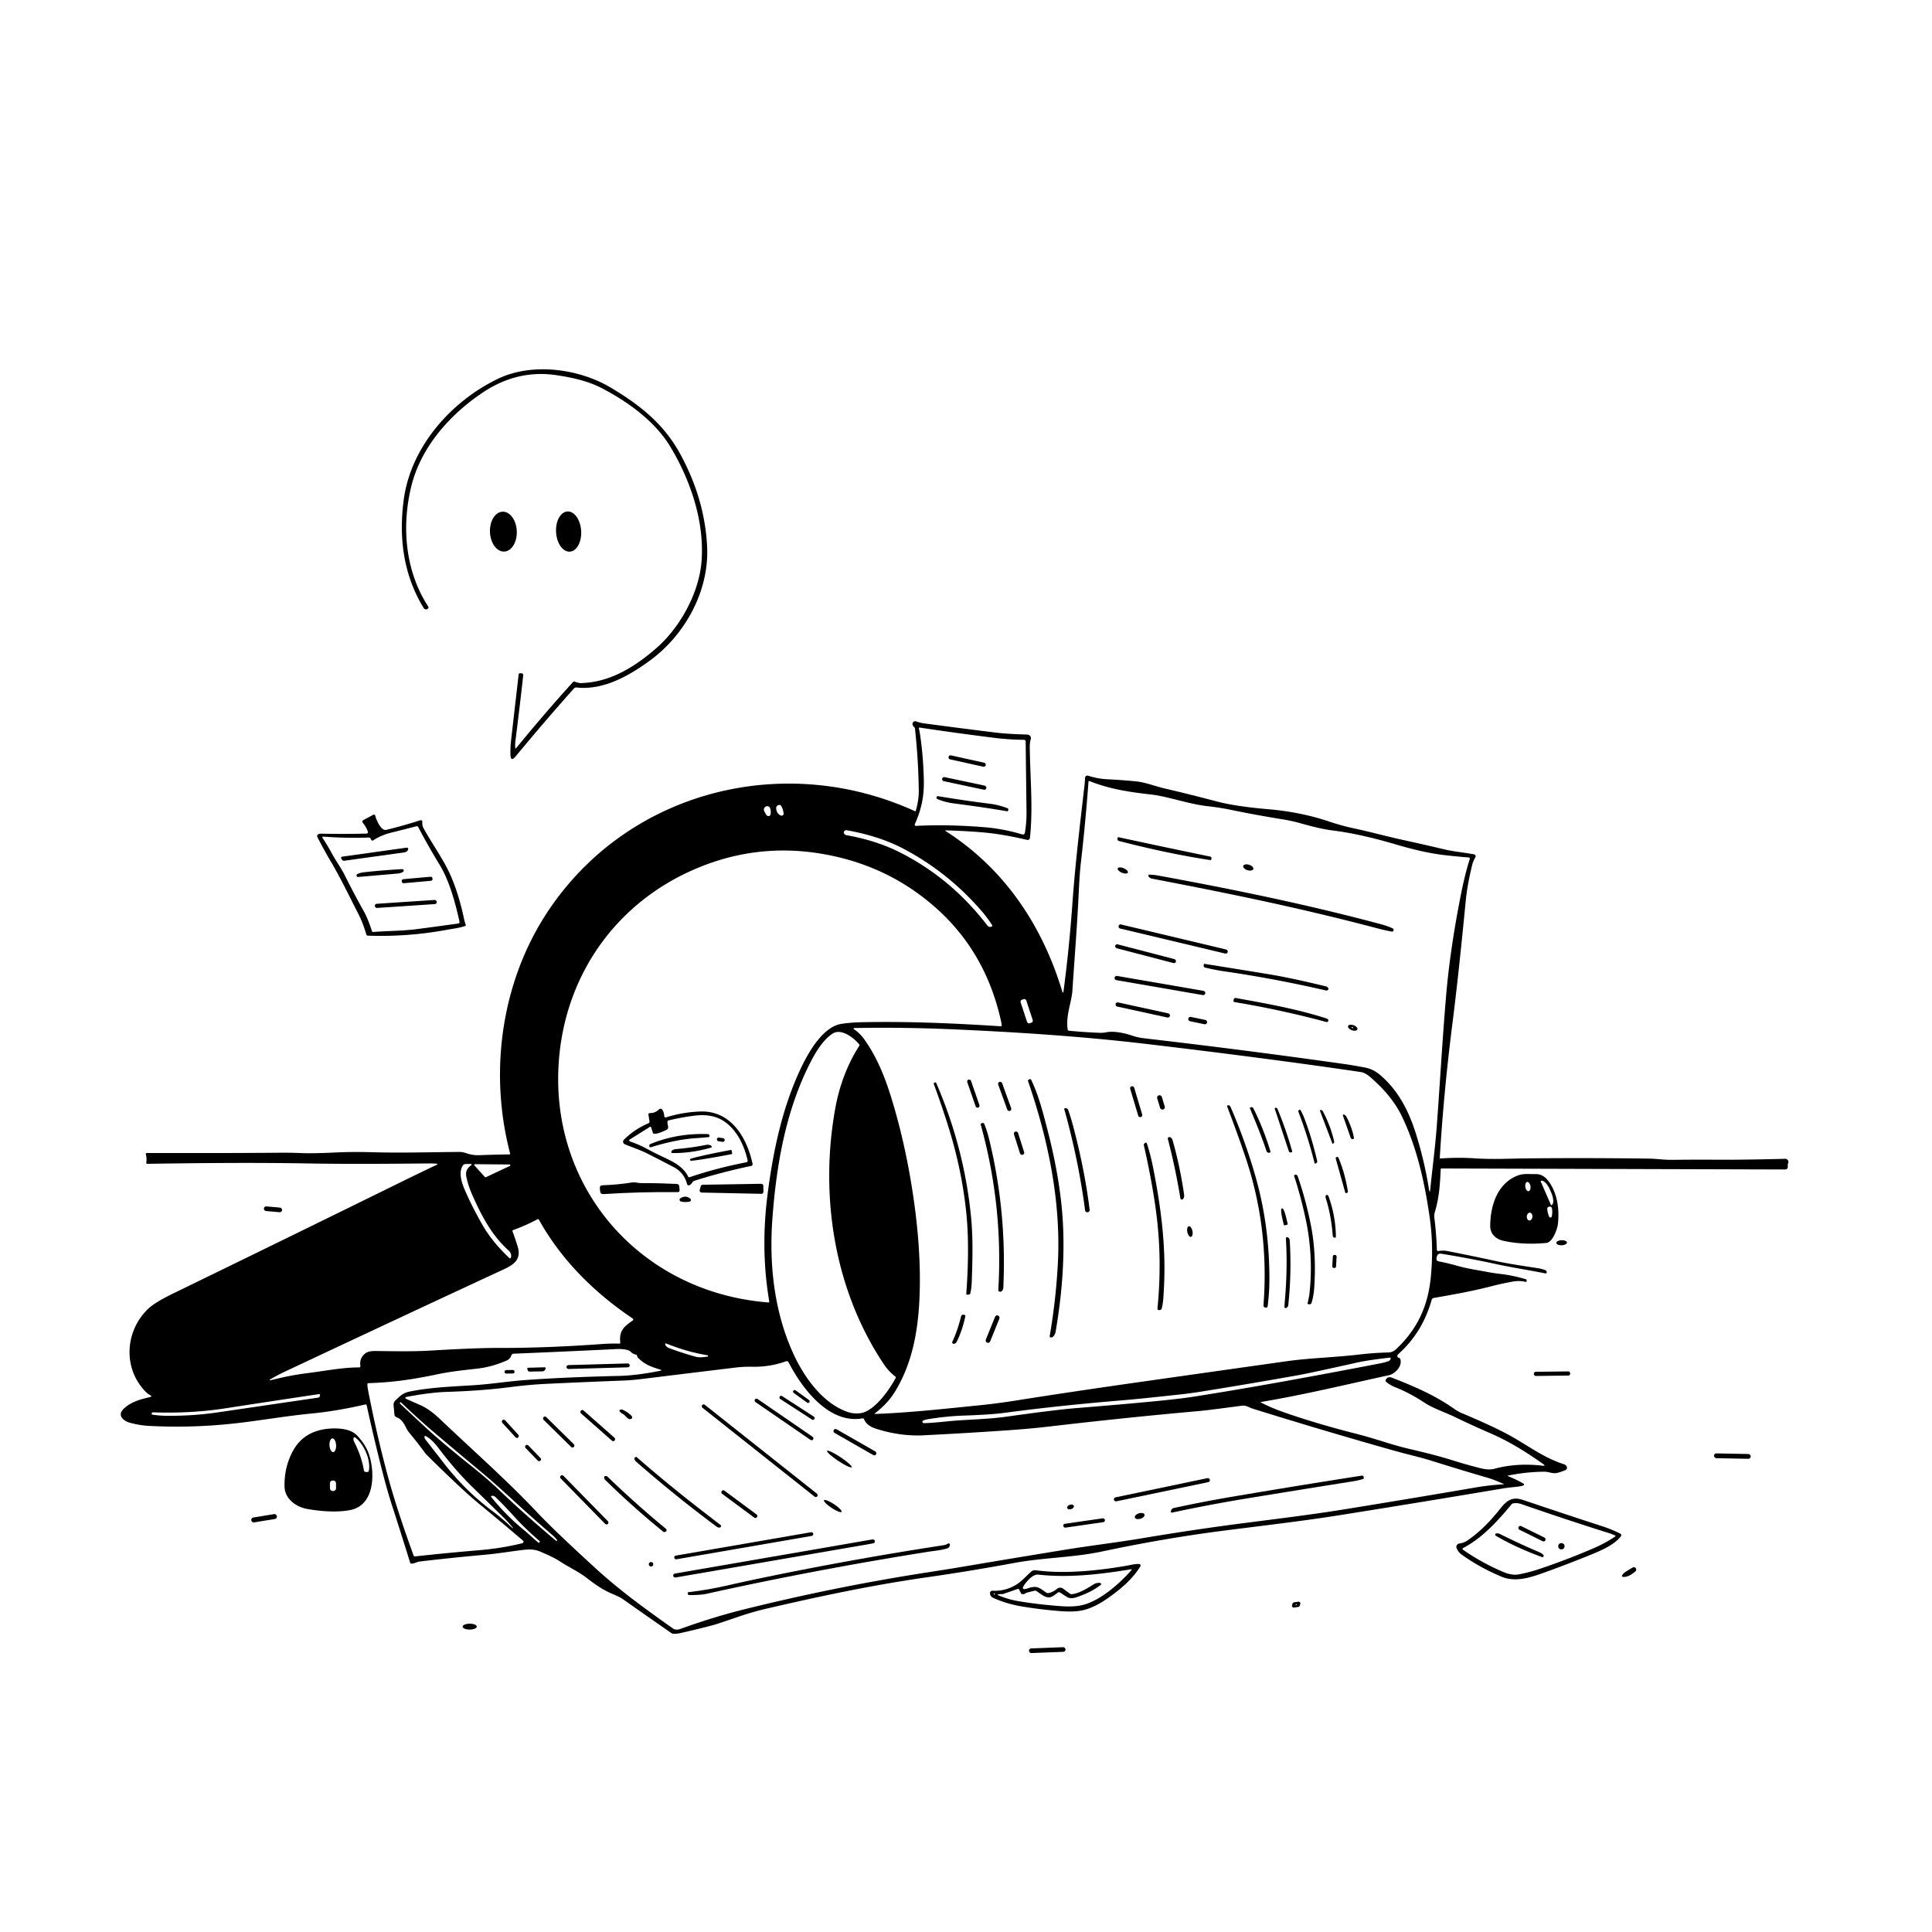 <svg xmlns="http://www.w3.org/2000/svg" version="1.1" viewBox="0.00 0.00 1024.00 1024.00">
<g id="Parent-Group"><g fill="rgba(0,0,0,0)" id="Group-rgba(0,0,0,0)">
<path d="   M 1024.00 0.00   L 1024.00 1024.00   L 0.00 1024.00   L 0.00 0.00   L 1024.00 0.00   Z   M 273.11 396.38   Q 272.93 394.69 273.15 392.97   Q 275.53 374.23 277.32 357.92   A 0.97 0.96 -86.1 0 0 276.39 356.85   L 275.74 356.83   Q 274.97 356.81 274.88 357.57   Q 272.81 375.62 270.88 392.40   Q 270.46 396.02 270.54 399.85   Q 270.63 404.15 273.36 400.84   Q 287.85 383.28 304.16 364.94   A 1.71 1.71 0.0 0 1 305.63 364.38   C 319.85 366.00 333.67 358.05 344.67 349.96   C 363.11 336.40 375.92 313.22 374.79 289.77   Q 373.55 264.24 360.29 240.19   C 351.56 224.35 338.72 214.35 323.46 205.30   C 306.81 195.44 282.16 192.03 264.01 200.73   C 239.18 212.63 217.79 236.71 214.00 264.76   C 211.27 284.99 213.83 304.76 224.54 322.23   Q 225.05 323.06 226.02 322.98   Q 226.43 322.94 226.83 322.55   A 0.88 0.87 51.7 0 0 226.95 321.46   C 214.83 302.80 212.75 279.34 217.96 257.89   C 223.01 237.05 238.55 219.36 256.75 207.48   C 268.47 199.84 281.26 196.85 294.71 198.82   C 303.30 200.08 311.72 201.92 319.40 205.96   C 333.26 213.24 347.37 223.50 355.44 237.01   C 366.30 255.20 373.40 276.83 371.84 297.41   C 370.59 313.95 360.72 332.24 348.10 343.32   C 336.41 353.59 323.20 361.68 307.90 362.05   C 306.73 362.08 305.64 361.61 304.54 361.29   Q 304.03 361.13 303.67 361.53   Q 288.24 378.56 273.59 396.52   Q 273.18 397.03 273.11 396.38   Z   M 267.262 292.35   A 10.58 7.11 87.5 0 0 273.903 281.47   A 10.58 7.11 87.5 0 0 266.339 271.21   A 10.58 7.11 87.5 0 0 259.697 282.09   A 10.58 7.11 87.5 0 0 267.262 292.35   Z   M 302.031 292.39   A 10.67 6.66 86.5 0 0 308.028 281.333   A 10.67 6.66 86.5 0 0 300.729 271.09   A 10.67 6.66 86.5 0 0 294.732 282.147   A 10.67 6.66 86.5 0 0 302.031 292.39   Z   M 501.54 440.11   Q 519.21 440.67 528.59 442.08   Q 535.87 443.17 544.43 445.16   A 1.20 1.20 0.0 0 0 545.89 444.12   C 547.65 427.87 545.91 411.48 545.80 395.41   Q 545.78 393.60 546.32 391.86   A 1.95 1.95 0.0 0 0 544.53 389.34   C 538.58 389.14 532.89 388.93 526.96 388.19   Q 508.41 385.89 490.00 383.44   Q 487.68 383.13 485.55 382.35   A 1.42 1.41 5.9 0 0 483.66 383.88   Q 483.79 384.82 484.50 385.36   Q 484.89 385.66 484.95 386.16   Q 486.78 403.01 486.97 419.00   C 487.01 422.71 486.37 426.32 485.35 429.88   A 0.21 0.20 -68.9 0 1 485.07 430.01   C 416.52 398.59 334.63 418.47 291.58 481.28   C 265.92 518.73 258.86 567.35 270.35 611.31   Q 270.49 611.86 269.92 611.87   Q 261.88 611.96 254.16 612.27   Q 250.62 612.41 247.43 611.30   Q 245.24 610.53 243.41 610.55   C 227.88 610.68 212.52 611.14 197.01 610.70   Q 186.66 610.40 177.11 610.87   Q 166.14 611.41 159.10 611.14   Q 153.61 610.92 148.40 610.97   C 124.34 611.18 101.29 611.14 77.76 611.12   A 0.49 0.49 0.0 0 0 77.29 611.73   Q 77.88 614.04 77.52 616.23   A 0.54 0.53 -85.9 0 0 78.05 616.85   C 106.97 616.41 134.66 616.15 163.25 616.65   C 184.48 617.03 205.63 616.85 227.00 616.65   Q 229.27 616.63 231.07 616.75   Q 232.55 616.85 231.21 617.49   Q 221.49 622.11 211.86 626.85   Q 151.56 656.50 91.50 685.71   Q 82.07 690.30 78.47 693.75   C 66.15 705.56 65.02 725.52 77.41 737.85   Q 78.38 738.82 79.58 739.46   Q 80.90 740.16 79.44 740.50   C 74.32 741.69 69.29 743.02 65.42 746.81   C 62.05 750.12 65.38 753.09 68.55 753.99   Q 73.80 755.49 79.23 755.77   Q 102.32 756.96 125.39 754.33   C 138.52 752.83 151.62 750.49 165.43 749.16   Q 178.36 747.91 193.60 744.41   Q 194.22 744.27 194.35 744.88   Q 198.23 762.49 202.24 778.30   Q 205.19 789.92 207.91 798.31   Q 212.15 811.38 217.35 828.13   Q 217.57 828.84 218.31 828.77   C 219.77 828.63 220.95 827.81 222.57 827.62   Q 239.78 825.59 256.94 824.06   C 264.04 823.43 270.90 822.21 278.15 821.39   Q 282.87 820.86 286.27 822.35   C 289.83 823.92 293.62 825.49 296.89 827.64   C 301.52 830.69 306.51 832.91 310.94 836.33   C 315.07 839.51 319.32 842.59 324.22 844.64   Q 328.49 846.43 329.86 847.39   Q 342.86 856.56 355.94 865.63   Q 356.36 865.92 356.86 865.94   Q 358.63 866.00 360.38 865.62   Q 368.96 863.73 378.08 861.32   Q 379.89 860.84 392.05 856.68   Q 399.04 854.29 406.29 852.61   C 435.13 845.91 462.88 840.06 490.85 836.06   Q 513.73 832.80 537.61 828.39   C 553.07 825.53 568.76 825.58 584.11 822.32   Q 615.88 815.59 645.27 811.72   C 666.73 808.90 688.49 806.50 709.96 803.09   Q 753.49 796.17 797.26 788.80   C 800.35 788.28 803.52 788.21 806.59 787.58   Q 808.86 787.11 806.84 785.97   Q 803.23 783.94 799.59 782.53   Q 798.71 782.19 799.63 782.01   Q 809.22 780.11 818.46 780.04   C 820.95 780.02 823.06 781.30 825.55 780.62   Q 827.74 780.02 829.70 779.19   A 1.39 1.38 -21.7 0 0 830.46 777.44   C 830.22 776.79 829.57 776.28 828.91 776.07   C 818.70 772.82 810.69 766.79 801.80 761.71   Q 792.72 756.51 774.73 748.97   Q 772.76 748.14 770.87 746.80   C 760.46 739.42 749.44 734.77 737.71 730.19   Q 735.68 729.40 734.53 731.16   A 0.96 0.95 36.7 0 0 734.72 732.42   Q 736.87 734.23 739.47 735.25   Q 747.27 738.31 755.26 743.62   C 759.38 746.36 766.40 748.74 771.60 751.27   Q 780.36 755.51 789.81 759.61   C 800.25 764.14 808.92 769.62 817.89 775.95   Q 819.49 777.08 817.55 776.85   Q 804.16 775.26 792.17 778.45   C 788.91 779.32 785.93 778.52 782.78 777.70   Q 776.66 776.10 769.89 773.99   C 761.76 771.45 754.24 769.65 746.46 767.83   C 740.82 766.51 735.36 764.75 729.71 763.01   Q 723.92 761.23 717.16 759.50   Q 696.74 754.26 679.90 748.33   Q 673.99 746.25 668.39 743.39   Q 667.92 743.15 668.44 743.06   C 691.68 739.17 713.71 733.77 736.03 728.92   C 739.45 728.18 743.33 724.15 742.21 720.44   Q 742.00 719.73 741.28 719.59   Q 740.71 719.48 740.64 718.95   Q 740.53 718.23 741.26 717.58   Q 753.96 706.23 758.81 688.91   A 1.35 1.35 0.0 0 1 759.87 687.95   C 769.73 686.23 780.01 684.44 789.85 681.89   Q 795.74 680.37 801.62 679.29   Q 805.20 678.63 808.73 679.43   A 0.33 0.33 0.0 0 0 809.12 679.17   L 809.17 678.89   Q 809.29 678.20 808.62 678.00   Q 801.95 675.98 795.02 675.18   Q 791.37 674.75 788.80 674.25   C 783.49 673.21 778.17 672.52 772.99 671.06   Q 767.46 669.50 762.66 668.58   Q 761.06 668.28 761.40 666.68   L 761.51 666.19   Q 761.94 664.17 763.97 664.51   Q 779.33 667.02 792.80 669.96   C 801.78 671.91 810.38 673.17 819.19 674.95   A 0.48 0.48 0.0 0 0 819.75 674.56   Q 819.93 673.54 818.89 673.15   Q 817.03 672.46 815.00 672.15   C 807.18 670.94 799.69 669.87 792.02 668.21   Q 778.53 665.29 767.16 663.09   Q 764.78 662.64 762.38 663.09   A 0.70 0.69 83.6 0 1 761.56 662.43   Q 761.30 653.82 760.25 645.57   Q 760.04 643.90 760.49 642.42   C 762.81 634.86 763.27 627.46 763.60 619.67   A 0.37 0.37 0.0 0 1 763.97 619.31   L 945.95 619.85   Q 947.76 619.85 947.55 618.06   Q 947.46 617.30 947.77 616.60   A 1.72 1.71 -78.8 0 0 946.16 614.19   Q 923.77 614.77 909.24 614.67   Q 897.64 614.60 886.33 614.74   C 882.05 614.80 878.18 614.15 874.02 614.09   Q 841.04 613.64 809.13 613.97   C 799.81 614.07 791.03 614.58 781.42 613.93   Q 772.96 613.36 763.66 614.01   Q 763.09 614.06 763.12 613.48   Q 765.19 578.74 769.89 541.88   Q 773.00 517.47 776.79 478.29   C 777.44 471.47 778.65 465.13 780.24 458.65   Q 780.83 456.23 781.98 454.37   A 1.02 1.01 21.5 0 0 781.31 452.84   C 776.08 451.81 771.02 451.47 765.60 450.19   Q 754.19 447.50 743.06 445.07   C 734.72 443.24 725.70 440.74 716.76 438.86   Q 711.18 437.68 704.20 435.34   Q 689.35 430.37 672.19 428.90   Q 654.92 427.41 645.11 424.83   Q 630.11 420.88 617.41 417.93   C 612.54 416.80 607.02 414.64 602.36 414.17   Q 594.93 413.42 586.82 413.02   Q 581.67 412.76 576.73 411.13   A 1.24 1.23 10.3 0 0 575.11 412.25   Q 575.02 414.36 574.77 416.55   C 572.41 437.13 569.89 457.93 568.41 478.72   Q 566.72 502.37 563.72 525.18   Q 563.48 527.01 562.94 525.24   C 552.35 490.29 532.25 460.37 501.39 440.60   Q 500.58 440.08 501.54 440.11   Z   M 194.28 441.82   Q 182.43 442.12 169.88 441.86   Q 169.21 441.85 168.62 442.21   A 1.13 1.13 0.0 0 0 168.22 443.68   Q 171.91 450.82 175.45 456.81   C 180.70 465.67 184.97 474.74 189.64 483.79   Q 192.44 489.23 194.19 495.42   A 0.66 0.65 83.2 0 0 194.79 495.90   Q 215.86 496.69 236.73 492.84   C 240.01 492.23 243.24 491.90 246.46 490.84   Q 247.02 490.66 246.82 490.10   Q 246.29 488.63 245.97 487.12   Q 243.36 474.66 239.19 464.83   C 235.53 456.18 229.34 447.77 224.54 439.07   Q 223.62 437.40 223.86 435.66   A 0.82 0.82 0.0 0 0 222.79 434.76   Q 213.77 437.64 204.71 439.85   C 201.90 440.53 199.32 434.22 198.90 432.33   A 0.73 0.72 -20.2 0 0 197.84 431.85   L 192.50 434.70   A 0.88 0.88 0.0 0 0 192.24 436.03   Q 194.01 438.16 194.99 440.78   A 0.78 0.77 -10.8 0 1 194.28 441.82   Z   M 813.77 622.29   C 810.58 622.38 807.53 621.86 804.50 623.02   C 793.59 627.18 789.96 638.98 789.84 649.64   C 789.79 654.00 792.76 656.74 796.84 657.65   Q 807.22 659.94 819.52 658.79   C 823.00 658.47 825.48 651.34 825.76 648.48   C 826.54 640.65 825.42 632.08 820.50 625.74   Q 817.74 622.19 813.77 622.29   Z   M 149.515 641.342   A 1.19 1.19 0.0 0 0 148.433 640.053   L 141.161 639.417   A 1.19 1.19 0.0 0 0 139.872 640.498   L 139.865 640.578   A 1.19 1.19 0.0 0 0 140.947 641.867   L 148.219 642.503   A 1.19 1.19 0.0 0 0 149.508 641.422   L 149.515 641.342   Z   M 830.518 658.577   A 2.82 1.36 -1.9 0 0 827.655 657.311   A 2.82 1.36 -1.9 0 0 824.882 658.764   A 2.82 1.36 -1.9 0 0 827.745 660.029   A 2.82 1.36 -1.9 0 0 830.518 658.577   Z   M 832.218 727.832   A 0.97 0.97 0.0 0 0 831.236 726.874   L 813.937 727.086   A 0.97 0.97 0.0 0 0 812.979 728.067   L 812.982 728.327   A 0.97 0.97 0.0 0 0 813.964 729.286   L 831.263 729.074   A 0.97 0.97 0.0 0 0 832.221 728.092   L 832.218 727.832   Z   M 185.45 800.40   C 198.82 797.90 198.80 780.47 195.57 770.86   Q 193.73 765.37 188.94 760.54   C 184.66 756.22 174.55 756.67 169.27 758.08   C 162.70 759.82 158.17 763.55 155.08 769.36   Q 150.66 777.70 150.80 787.76   C 150.89 794.35 156.77 798.72 162.96 799.80   C 170.35 801.09 178.57 801.69 185.45 800.40   Z   M 927.909 771.907   A 1.23 1.23 0.0 0 0 926.703 770.653   L 909.726 770.327   A 1.23 1.23 0.0 0 0 908.473 771.533   L 908.471 771.613   A 1.23 1.23 0.0 0 0 909.677 772.867   L 926.654 773.193   A 1.23 1.23 0.0 0 0 927.907 771.987   L 927.909 771.907   Z   M 777.64 816.57   C 776.38 817.43 774.95 817.90 773.48 818.08   A 1.80 1.80 0.0 0 0 772.04 820.55   Q 772.93 822.71 774.74 824.00   Q 784.58 831.01 795.83 835.67   C 803.13 838.70 810.88 836.23 818.19 833.61   Q 829.36 829.61 841.02 824.90   C 847.29 822.36 855.28 819.28 859.10 814.27   A 0.95 0.94 -57.9 0 0 858.78 812.86   Q 854.32 810.60 849.46 809.02   Q 828.30 802.14 807.24 795.01   C 801.81 793.17 798.84 795.01 795.32 799.43   C 790.08 806.04 784.77 811.69 777.64 816.57   Z   M 146.763 803.549   A 1.27 1.27 0.0 0 0 145.305 802.501   L 134.232 804.314   A 1.27 1.27 0.0 0 0 133.184 805.772   L 133.197 805.851   A 1.27 1.27 0.0 0 0 134.655 806.899   L 145.728 805.086   A 1.27 1.27 0.0 0 0 146.776 803.628   L 146.763 803.549   Z   M 538.24 840.14   Q 532.57 843.47 526.11 843.11   A 1.33 1.33 0.0 0 0 524.71 844.60   Q 524.90 846.22 526.44 846.91   Q 533.34 850.02 541.17 851.37   Q 550.97 853.06 562.03 853.93   Q 569.41 854.51 573.99 853.45   Q 580.18 852.01 587.34 846.95   C 594.16 842.13 600.14 837.08 604.41 830.21   A 0.82 0.82 0.0 0 0 603.76 828.95   C 601.48 828.84 599.20 829.52 596.91 829.91   C 581.58 832.52 564.15 834.33 548.96 832.27   Q 547.55 832.08 546.50 833.03   C 543.80 835.46 541.39 838.29 538.24 840.14   Z   M 865.29 830.84   Q 861.16 833.32 860.83 833.65   Q 858.07 836.35 861.87 835.67   Q 863.78 835.33 866.66 833.00   Q 867.53 832.28 867.04 831.26   Q 866.89 830.96 866.58 830.80   A 1.33 1.32 42.9 0 0 865.29 830.84   Z   M 688.13 851.70   A 0.95 0.95 0.0 0 0 688.89 851.05   L 689.18 850.17   A 0.95 0.95 0.0 0 0 688.13 848.94   L 685.84 849.28   A 0.95 0.95 0.0 0 0 685.06 849.96   L 684.81 850.85   A 0.95 0.95 0.0 0 0 685.87 852.05   L 688.13 851.70   Z   M 252.71 862.12   A 3.76 1.56 -0.3 0 0 248.942 860.58   A 3.76 1.56 -0.3 0 0 245.19 862.16   A 3.76 1.56 -0.3 0 0 248.958 863.7   A 3.76 1.56 -0.3 0 0 252.71 862.12   Z   M 564.742 874.198   A 1.20 1.20 0.0 0 0 563.496 873.045   L 546.549 873.696   A 1.20 1.20 0.0 0 0 545.396 874.942   L 545.398 875.002   A 1.20 1.20 0.0 0 0 546.644 876.155   L 563.591 875.504   A 1.20 1.20 0.0 0 0 564.744 874.258   L 564.742 874.198   Z" />
<path d="   M 487.68 389.51   Q 487.43 387.80 487.05 386.15   Q 486.91 385.55 487.51 385.64   Q 507.22 388.60 527.15 391.09   Q 534.99 392.06 542.78 392.11   A 0.85 0.85 0.0 0 1 543.63 392.95   Q 543.82 409.98 544.07 430.17   Q 544.14 435.67 543.25 441.20   Q 543.02 442.62 541.64 442.21   Q 531.66 439.24 521.64 438.43   Q 502.49 436.87 485.51 437.74   A 0.65 0.65 0.0 0 1 484.88 436.82   C 488.21 429.39 489.81 422.41 489.65 413.87   Q 489.42 401.42 487.68 389.51   Z   M 522.477 405.527   A 1.05 1.05 0.0 0 0 521.679 404.274   L 504.008 400.357   A 1.05 1.05 0.0 0 0 502.756 401.155   L 502.743 401.213   A 1.05 1.05 0.0 0 0 503.541 402.466   L 521.212 406.383   A 1.05 1.05 0.0 0 0 522.464 405.585   L 522.477 405.527   Z   M 522.792 417.701   A 1.08 1.08 0.0 0 0 521.961 416.42   L 500.637 411.888   A 1.08 1.08 0.0 0 0 499.356 412.72   L 499.348 412.759   A 1.08 1.08 0.0 0 0 500.18 414.04   L 521.503 418.572   A 1.08 1.08 0.0 0 0 522.784 417.74   L 522.792 417.701   Z   M 505.24 425.78   C 514.75 427.05 524.20 428.31 533.75 429.99   A 0.51 0.51 0.0 0 0 534.33 429.62   L 534.40 429.37   Q 534.61 428.58 533.84 428.30   Q 528.91 426.54 525.22 426.08   Q 511.71 424.40 497.19 421.99   A 0.70 0.68 -74.1 0 0 496.44 422.42   Q 496.11 423.21 496.86 423.53   Q 500.84 425.19 505.24 425.78   Z" />
<path d="   M 586.37 547.13   Q 584.66 547.48 582.90 547.41   Q 574.72 547.11 566.62 546.31   Q 565.97 546.25 565.88 545.60   C 564.80 538.25 568.00 531.04 568.39 525.09   C 569.53 507.61 570.95 490.28 571.76 472.91   Q 572.22 463.01 572.77 458.22   Q 575.31 436.36 576.92 414.37   Q 576.96 413.80 577.50 414.01   C 588.07 418.20 598.27 419.78 610.19 421.12   C 618.81 422.08 630.11 426.21 640.15 427.31   Q 646.47 428.00 652.91 429.34   Q 665.48 431.95 679.86 434.27   Q 684.83 435.07 689.90 436.51   Q 699.89 439.36 706.14 440.14   C 717.57 441.54 729.22 444.45 740.08 447.64   C 748.61 450.15 757.41 452.31 766.02 453.28   Q 772.24 453.98 778.45 454.48   A 0.63 0.62 11.0 0 1 779.00 455.29   Q 776.50 463.20 774.44 473.50   Q 768.57 502.90 766.44 528.04   C 764.43 551.75 763.25 573.84 761.49 597.25   C 760.66 608.30 759.21 618.93 758.08 630.25   Q 757.81 632.98 757.38 630.27   Q 754.96 615.13 750.34 600.50   C 746.64 588.77 741.05 577.85 731.45 569.72   C 728.99 567.63 726.34 566.33 723.06 565.73   Q 716.10 564.46 713.24 564.06   Q 659.83 556.50 606.70 550.35   Q 603.01 549.92 600.15 548.93   C 596.44 547.65 590.47 546.28 586.37 547.13   Z   M 641.43 455.86   A 0.55 0.54 9.2 0 0 642.05 455.42   L 642.11 455.07   Q 642.25 454.18 641.37 453.99   Q 617.38 449.05 592.88 443.75   A 0.51 0.51 0.0 0 0 592.27 444.22   L 592.25 444.59   Q 592.21 445.51 593.10 445.74   Q 618.96 452.44 641.43 455.86   Z   M 664.272 460.617   A 2.80 1.50 17.4 0 0 662.049 458.349   A 2.80 1.50 17.4 0 0 658.928 458.943   A 2.80 1.50 17.4 0 0 661.151 461.211   A 2.80 1.50 17.4 0 0 664.272 460.617   Z   M 597.779 462.503   A 2.90 1.29 23.0 0 0 595.614 460.183   A 2.90 1.29 23.0 0 0 592.441 460.237   A 2.90 1.29 23.0 0 0 594.606 462.558   A 2.90 1.29 23.0 0 0 597.779 462.503   Z   M 730.57 492.18   Q 734.04 493.10 737.52 493.73   Q 738.59 493.92 738.64 492.83   A 0.76 0.76 0.0 0 0 738.21 492.10   Q 735.65 490.87 732.11 489.91   C 693.17 479.45 653.24 471.27 613.89 464.07   Q 611.50 463.63 609.24 463.58   Q 608.72 463.57 608.69 464.09   Q 608.66 464.47 608.90 464.74   Q 609.61 465.52 610.55 465.70   C 656.13 474.43 690.94 481.73 730.57 492.18   Z   M 650.725 504.573   A 1.08 1.08 0.0 0 0 649.925 503.272   L 594.165 489.988   A 1.08 1.08 0.0 0 0 592.864 490.788   L 592.855 490.827   A 1.08 1.08 0.0 0 0 593.655 492.128   L 649.415 505.412   A 1.08 1.08 0.0 0 0 650.716 504.612   L 650.725 504.573   Z   M 623.265 509.662   A 1.06 1.06 0.0 0 0 622.507 508.369   L 592.372 500.52   A 1.06 1.06 0.0 0 0 591.08 501.278   L 591.074 501.298   A 1.06 1.06 0.0 0 0 591.833 502.591   L 621.967 510.44   A 1.06 1.06 0.0 0 0 623.26 509.682   L 623.265 509.662   Z   M 638.66 512.82   Q 644.00 514.12 648.73 514.80   Q 675.68 518.71 702.80 524.97   A 1.42 1.16 -63.5 0 0 704.11 524.38   Q 704.18 524.28 704.15 524.16   A 1.93 1.78 88.0 0 0 702.83 522.82   Q 684.25 518.29 672.27 516.33   Q 655.12 513.52 638.64 510.90   Q 637.95 510.79 637.97 511.49   L 637.99 511.99   A 0.88 0.88 0.0 0 0 638.66 512.82   Z   M 638.837 526.473   A 1.11 1.11 0.0 0 0 637.933 525.191   L 592.032 517.262   A 1.11 1.11 0.0 0 0 590.75 518.167   L 590.743 518.207   A 1.11 1.11 0.0 0 0 591.648 519.489   L 637.548 527.418   A 1.11 1.11 0.0 0 0 638.831 526.513   L 638.837 526.473   Z   M 654.45 531.15   Q 678.61 535.14 703.07 541.69   A 0.73 0.73 0.0 0 0 703.91 541.30   Q 704.42 540.23 702.96 539.77   C 687.18 534.71 671.21 531.91 655.03 528.96   A 1.00 1.00 0.0 0 0 653.86 529.81   L 653.80 530.26   Q 653.69 531.02 654.45 531.15   Z   M 620.106 538.433   A 1.10 1.10 0.0 0 0 619.265 537.124   L 592.592 531.308   A 1.10 1.10 0.0 0 0 591.283 532.148   L 591.274 532.187   A 1.10 1.10 0.0 0 0 592.115 533.496   L 618.788 539.312   A 1.10 1.10 0.0 0 0 620.097 538.472   L 620.106 538.433   Z   M 639.771 541.93   A 1.12 1.12 0.0 0 0 638.904 540.604   L 631.151 538.985   A 1.12 1.12 0.0 0 0 629.826 539.852   L 629.809 539.93   A 1.12 1.12 0.0 0 0 630.677 541.256   L 638.429 542.875   A 1.12 1.12 0.0 0 0 639.755 542.008   L 639.771 541.93   Z   M 719.426 545.62   A 2.61 1.40 20.4 0 0 717.468 543.398   A 2.61 1.40 20.4 0 0 714.534 543.8   A 2.61 1.40 20.4 0 0 716.492 546.022   A 2.61 1.40 20.4 0 0 719.426 545.62   Z" />
<path d="   M 413.80 426.90   C 414.80 428.14 415.10 429.55 415.32 431.13   A 1.05 1.05 0.0 0 1 413.83 432.23   Q 411.67 431.20 411.42 428.80   Q 411.22 426.85 413.15 426.63   Q 413.55 426.58 413.80 426.90   Z" />
<path d="   M 405.33 430.42   Q 404.29 428.78 405.62 427.66   A 1.61 1.61 0.0 0 1 408.15 428.31   Q 408.74 429.80 408.41 431.62   A 1.13 1.13 0.0 0 1 407.03 432.52   C 406.06 432.27 405.80 431.16 405.33 430.42   Z" />
<path d="   M 197.82 445.39   Q 202.13 442.63 206.85 441.45   Q 213.76 439.73 220.69 437.94   A 0.88 0.87 -20.9 0 1 221.68 438.38   Q 226.84 448.25 232.74 457.88   C 238.25 466.86 241.24 478.27 243.53 488.39   Q 243.75 489.37 242.75 489.51   Q 231.47 491.07 221.35 492.40   C 213.54 493.43 205.66 493.37 197.88 493.96   Q 197.30 494.01 197.12 493.45   Q 194.92 486.76 193.06 483.42   Q 187.52 473.51 182.74 463.93   C 180.70 459.84 178.16 456.52 176.06 452.65   Q 173.57 448.05 170.92 444.04   A 0.40 0.40 0.0 0 1 171.29 443.42   Q 183.48 444.35 195.54 443.91   Q 196.11 443.89 196.38 444.39   L 196.78 445.12   Q 197.16 445.81 197.82 445.39   Z   M 181.11 455.46   Q 181.60 456.34 182.59 456.20   L 214.35 451.77   Q 215.45 451.61 216.10 450.70   Q 216.27 450.46 216.35 450.19   A 0.73 0.73 0.0 0 0 215.55 449.27   L 181.49 454.03   Q 180.42 454.18 180.94 455.13   L 181.11 455.46   Z   M 189.78 464.83   L 210.82 462.99   Q 211.85 462.90 212.81 462.52   Q 214.06 462.04 213.99 461.42   Q 213.90 460.61 213.09 460.66   Q 202.74 461.23 192.86 462.32   Q 191.14 462.51 189.53 463.21   Q 188.90 463.49 188.99 464.20   A 0.74 0.73 83.4 0 0 189.78 464.83   Z   M 229.235 465.543   A 0.94 0.94 0.0 0 0 228.215 464.69   L 213.773 465.979   A 0.94 0.94 0.0 0 0 212.92 466.999   L 212.945 467.277   A 0.94 0.94 0.0 0 0 213.965 468.13   L 228.407 466.841   A 0.94 0.94 0.0 0 0 229.26 465.821   L 229.235 465.543   Z   M 231.493 478   A 1.08 1.08 0.0 0 0 230.343 476.994   L 199.671 479.031   A 1.08 1.08 0.0 0 0 198.665 480.18   L 198.667 480.22   A 1.08 1.08 0.0 0 0 199.817 481.226   L 230.489 479.189   A 1.08 1.08 0.0 0 0 231.495 478.04   L 231.493 478   Z" />
<path d="   M 447.88 442.34   Q 446.65 441.21 447.70 440.33   A 1.38 1.34 -59.0 0 1 448.80 440.04   Q 465.89 443.11 478.39 449.61   Q 502.17 462.00 520.17 482.74   Q 523.30 486.36 525.83 490.32   A 0.54 0.53 -27.7 0 1 525.58 491.10   Q 524.22 491.69 523.28 490.47   Q 503.86 465.20 476.46 451.53   Q 464.18 445.41 448.51 442.65   A 1.35 1.31 -18.0 0 1 447.88 442.34   Z" />
<path d="   M 530.56 543.96   C 505.64 542.34 480.91 541.27 456.19 541.81   Q 450.96 541.93 446.08 542.65   C 435.18 544.27 426.97 560.46 422.95 569.54   C 413.94 589.86 409.35 612.52 406.64 634.59   Q 403.17 662.91 407.72 689.77   Q 407.82 690.38 407.20 690.33   C 338.40 684.89 289.54 627.84 296.50 558.89   C 300.88 515.55 326.70 479.27 366.56 461.42   Q 398.94 446.92 433.49 452.20   Q 470.19 457.81 496.86 481.94   Q 522.89 505.50 530.70 541.84   Q 530.89 542.74 530.90 543.64   Q 530.90 543.98 530.56 543.96   Z   M 343.68 595.35   Q 336.18 598.59 330.69 604.07   A 1.48 1.48 0.0 0 0 331.17 606.49   C 335.07 608.11 339.06 609.37 342.91 611.31   Q 350.09 614.92 357.15 618.64   Q 362.54 621.47 364.18 627.64   A 0.85 0.85 0.0 0 0 365.34 628.19   Q 366.39 627.73 366.98 626.67   Q 367.31 626.07 367.98 625.86   Q 382.51 621.24 398.16 617.97   A 0.93 0.93 0.0 0 0 398.88 616.85   C 395.83 602.81 387.37 588.46 370.97 589.13   Q 361.64 589.50 352.98 592.24   A 0.70 0.69 -9.5 0 1 352.07 591.60   Q 352.02 589.71 351.03 588.16   A 1.11 1.10 -38.0 0 0 349.33 587.96   Q 347.09 590.08 344.44 589.95   A 0.74 0.73 -3.2 0 0 343.68 590.79   L 344.24 594.33   Q 344.36 595.06 343.68 595.35   Z   M 359.18 631.86   Q 360.31 631.87 360.20 630.75   L 360.02 628.83   Q 359.91 627.56 358.63 627.50   Q 349.25 627.05 339.88 627.08   C 338.22 627.09 336.54 626.48 334.99 626.73   Q 327.11 627.98 319.46 628.21   Q 317.73 628.26 317.93 629.97   L 318.08 631.36   Q 318.27 633.01 319.93 632.90   Q 339.00 631.64 359.18 631.86   Z   M 372.45 627.94   A 1.10 1.10 0.0 0 0 371.41 628.73   L 370.86 630.68   A 1.10 1.10 0.0 0 0 371.89 632.08   L 403.51 632.75   A 1.10 1.10 0.0 0 0 404.64 631.62   L 404.57 628.51   A 1.10 1.10 0.0 0 0 403.46 627.44   L 372.45 627.94   Z   M 360.64 635.09   A 0.94 0.94 0.0 0 0 360.88 636.80   Q 362.98 637.36 365.43 636.90   A 0.92 0.92 0.0 0 0 365.85 635.29   Q 363.53 633.34 360.64 635.09   Z" />
<rect x="-1.58" y="-6.56" transform="translate(544.16,535.96) rotate(-18.2)" width="3.16" height="13.12" rx="1.12" />
<path d="   M 463.60 749.17   Q 470.18 744.16 473.83 738.43   C 485.01 720.84 487.52 699.66 487.55 678.56   Q 487.59 656.74 483.59 631.03   Q 479.45 604.42 472.15 581.02   C 468.86 570.44 464.59 559.98 458.14 550.94   Q 455.88 547.78 452.93 545.73   Q 451.74 544.90 453.19 544.87   Q 479.24 544.39 506.92 545.64   C 540.89 547.17 574.50 549.40 607.72 553.33   Q 671.61 560.90 720.93 568.15   C 723.81 568.57 725.64 570.30 727.78 572.22   Q 738.11 581.48 743.02 591.66   C 751.02 608.26 755.16 626.84 757.82 645.68   Q 759.98 661.01 758.30 677.40   C 756.77 692.40 751.16 704.45 740.32 714.76   C 738.92 716.09 737.63 716.81 735.65 716.85   Q 728.40 717.00 720.43 717.93   C 707.46 719.44 693.75 719.82 682.31 721.43   Q 644.17 726.81 605.28 732.33   Q 567.74 737.66 538.63 742.28   Q 528.33 743.92 518.87 744.86   C 500.09 746.74 482.01 748.77 463.69 749.43   A 0.15 0.14 -64.3 0 1 463.60 749.17   Z   M 556.37 708.12   Q 556.25 708.78 556.93 708.86   Q 557.70 708.94 558.22 708.40   Q 559.24 707.34 559.50 705.83   Q 564.48 676.92 563.51 651.28   Q 562.61 627.52 555.21 598.93   C 552.74 589.41 550.51 580.62 546.60 572.43   Q 546.27 571.74 545.58 572.06   L 545.21 572.23   A 0.63 0.63 0.0 0 0 544.88 573.00   C 555.43 603.59 562.39 636.58 560.70 669.39   Q 559.70 688.74 556.37 708.12   Z   M 514.651 572.852   A 1.03 1.03 0.0 0 0 513.34 572.216   L 513.302 572.229   A 1.03 1.03 0.0 0 0 512.666 573.539   L 517.129 586.428   A 1.03 1.03 0.0 0 0 518.44 587.064   L 518.478 587.051   A 1.03 1.03 0.0 0 0 519.114 585.741   L 514.651 572.852   Z   M 531.131 574.069   A 1.08 1.08 0.0 0 0 529.748 573.421   L 529.71 573.435   A 1.08 1.08 0.0 0 0 529.062 574.818   L 533.889 588.151   A 1.08 1.08 0.0 0 0 535.272 588.799   L 535.31 588.785   A 1.08 1.08 0.0 0 0 535.958 587.402   L 531.131 574.069   Z   M 512.15 685.78   A 0.38 0.38 0.0 0 0 512.48 686.18   Q 513.03 686.27 513.61 686.14   Q 514.19 686.00 514.32 685.42   Q 514.91 682.71 515.03 679.79   C 515.47 668.17 515.77 656.34 514.69 645.17   Q 511.12 608.45 496.21 573.99   A 0.51 0.50 -23.6 0 0 495.54 573.73   L 495.20 573.88   A 0.51 0.51 0.0 0 0 494.92 574.53   Q 499.15 585.94 502.75 597.48   Q 509.90 620.37 512.19 643.21   C 513.55 656.89 513.17 671.63 512.15 685.78   Z   M 601.139 576.466   A 1.07 1.07 0.0 0 0 599.808 575.746   L 599.75 575.763   A 1.07 1.07 0.0 0 0 599.03 577.094   L 603.281 591.354   A 1.07 1.07 0.0 0 0 604.612 592.074   L 604.67 592.057   A 1.07 1.07 0.0 0 0 605.39 590.726   L 601.139 576.466   Z   M 615.78 581.345   A 1.22 1.22 0.0 0 0 614.258 580.532   L 614.143 580.567   A 1.22 1.22 0.0 0 0 613.33 582.089   L 614.9 587.255   A 1.22 1.22 0.0 0 0 616.422 588.068   L 616.537 588.033   A 1.22 1.22 0.0 0 0 617.35 586.511   L 615.78 581.345   Z   M 671.87 692.34   Q 672.81 685.22 672.81 677.68   Q 672.81 648.82 665.11 622.41   Q 659.70 603.90 652.15 586.54   Q 651.84 585.82 651.06 585.85   L 650.80 585.86   A 0.44 0.43 -11.7 0 0 650.41 586.44   Q 655.60 600.01 659.93 612.75   Q 672.83 650.63 669.67 691.92   A 1.02 1.01 5.3 0 0 670.57 693.00   L 670.99 693.04   Q 671.77 693.12 671.87 692.34   Z   M 662.51 587.52   C 665.83 595.43 668.72 602.43 671.26 610.07   Q 671.55 610.96 672.48 610.97   L 672.81 610.97   A 0.55 0.55 0.0 0 0 673.35 610.26   Q 669.69 598.17 664.30 587.40   Q 663.97 586.74 663.23 586.84   L 662.87 586.89   A 0.46 0.46 0.0 0 0 662.51 587.52   Z   M 676.00 587.15   Q 675.82 587.18 675.64 587.32   Q 675.57 587.38 675.59 587.47   L 683.10 610.15   Q 683.37 610.95 684.20 610.80   L 684.47 610.75   Q 685.02 610.65 684.87 610.12   Q 681.52 598.28 677.12 587.78   Q 676.80 587.03 676.00 587.15   Z   M 569.46 599.43   Q 567.60 592.19 566.12 588.23   A 1.32 1.31 -8.5 0 0 564.96 587.38   L 564.63 587.36   A 0.51 0.51 0.0 0 0 564.11 588.01   Q 571.55 614.43 575.11 641.40   Q 575.25 642.42 576.22 642.52   A 1.20 1.20 0.0 0 0 577.53 641.18   Q 575.00 620.90 569.46 599.43   Z   M 691.42 592.92   Q 690.47 590.41 689.23 588.32   A 0.38 0.37 55.8 0 0 688.68 588.21   L 688.48 588.36   Q 687.98 588.73 688.20 589.31   Q 693.21 602.39 696.75 616.45   A 0.37 0.37 0.0 0 0 697.30 616.68   L 697.57 616.53   Q 698.31 616.12 698.12 615.30   Q 695.30 603.12 691.42 592.92   Z   M 706.13 605.94   Q 706.33 606.46 706.71 606.04   L 706.94 605.78   A 0.88 0.85 -30.9 0 0 707.14 605.03   Q 705.23 596.67 701.10 588.95   Q 700.77 588.34 700.08 588.35   L 699.83 588.36   A 0.25 0.25 0.0 0 0 699.60 588.69   L 706.13 605.94   Z   M 711.81 591.38   L 715.90 603.09   A 0.97 0.97 0.0 0 0 716.93 603.74   L 717.25 603.71   Q 717.72 603.65 717.64 603.18   Q 716.70 597.87 713.70 592.01   Q 713.38 591.41 712.85 591.02   Q 712.60 590.84 712.29 590.79   Q 711.57 590.69 711.81 591.38   Z   M 531.78 682.56   C 533.04 655.60 530.52 629.42 524.22 603.62   Q 523.27 599.75 521.76 595.85   Q 521.43 595.01 520.56 595.26   L 520.22 595.36   A 0.59 0.58 -15.8 0 0 519.81 596.08   Q 531.77 639.16 529.12 683.74   Q 529.08 684.35 529.66 684.55   Q 530.42 684.81 530.91 684.37   Q 531.72 683.65 531.78 682.56   Z   M 539.582 600.485   A 1.11 1.11 0.0 0 0 538.188 599.763   L 538.131 599.781   A 1.11 1.11 0.0 0 0 537.409 601.175   L 540.638 611.355   A 1.11 1.11 0.0 0 0 542.032 612.077   L 542.089 612.059   A 1.11 1.11 0.0 0 0 542.811 610.665   L 539.582 600.485   Z   M 619.03 603.82   Q 623.01 619.10 625.64 635.18   A 0.72 0.71 87.0 0 0 626.31 635.79   Q 627.37 635.86 627.64 633.95   A 2.27 2.27 0.0 0 0 627.64 633.43   Q 625.32 617.54 621.46 604.24   Q 621.16 603.23 620.25 602.75   Q 620.03 602.63 619.78 602.67   Q 618.77 602.83 619.03 603.82   Z   M 613.51 693.30   Q 613.40 694.44 614.57 694.39   A 1.32 1.31 -84.2 0 0 615.77 693.40   C 616.62 690.04 616.68 686.69 616.88 683.18   C 618.09 661.58 615.57 641.28 611.33 619.66   Q 609.75 611.59 607.82 605.95   A 0.46 0.46 0.0 0 0 607.16 605.69   L 606.86 605.85   Q 606.09 606.27 606.29 607.13   Q 610.61 626.04 612.79 642.55   Q 616.04 667.12 613.51 693.30   Z   M 714.42 631.54   Q 712.84 621.74 709.42 613.64   A 0.72 0.72 0.0 0 0 708.46 613.27   L 708.19 613.39   A 0.48 0.47 69.6 0 0 707.94 613.95   L 712.97 631.95   Q 713.14 632.55 713.71 632.32   L 714.05 632.19   A 0.61 0.61 0.0 0 0 714.42 631.54   Z   M 694.04 685.75   Q 693.89 687.13 693.10 690.53   Q 692.93 691.25 693.66 691.29   L 694.05 691.31   A 1.11 1.10 9.8 0 0 695.16 690.53   Q 696.26 686.89 696.55 682.78   Q 697.82 664.53 694.75 649.15   Q 692.03 635.55 687.77 623.31   A 1.03 1.01 79.2 0 0 686.79 622.63   L 686.46 622.63   A 0.56 0.56 0.0 0 0 685.94 623.37   Q 689.36 633.78 691.93 645.64   Q 696.24 665.45 694.04 685.75   Z   M 702.62 634.82   C 704.73 641.46 705.86 648.11 706.40 655.08   A 0.96 0.95 1.5 0 0 707.23 655.95   L 707.56 655.99   A 0.43 0.43 0.0 0 0 708.04 655.56   Q 707.98 644.70 704.14 634.04   Q 703.98 633.57 703.52 633.39   Q 703.05 633.20 702.78 633.63   A 1.42 1.40 -37.6 0 0 702.62 634.82   Z   M 680.91 649.43   L 682.18 649.14   A 0.41 0.41 0.0 0 0 682.48 648.64   L 681.77 645.60   A 5.49 0.86 76.9 0 0 679.69 640.45   L 679.30 640.54   A 5.49 0.86 76.9 0 0 679.71 646.08   L 680.42 649.12   A 0.41 0.41 0.0 0 0 680.91 649.43   Z   M 631.235 655.552   A 2.86 1.40 78.4 0 0 632.031 652.468   A 2.86 1.40 78.4 0 0 630.085 649.948   A 2.86 1.40 78.4 0 0 629.289 653.032   A 2.86 1.40 78.4 0 0 631.235 655.552   Z   M 681.01 689.24   Q 680.85 691.01 680.79 692.74   Q 680.78 693.10 681.12 693.23   Q 681.90 693.53 682.57 692.48   A 1.56 1.53 -26.0 0 0 682.80 691.83   Q 684.65 674.51 683.58 657.49   Q 683.51 656.48 682.73 655.88   Q 682.51 655.73 682.25 655.73   Q 681.50 655.75 681.55 656.49   Q 682.52 672.12 681.01 689.24   Z   M 708.428 665.98   A 0.79 0.79 0.0 0 0 707.683 665.147   L 707.264 665.124   A 0.79 0.79 0.0 0 0 706.431 665.868   L 706.133 671.2   A 0.79 0.79 0.0 0 0 706.877 672.033   L 707.297 672.056   A 0.79 0.79 0.0 0 0 708.129 671.312   L 708.428 665.98   Z   M 509.43 697.55   Q 507.41 705.65 504.76 711.11   A 0.79 0.79 0.0 0 0 505.22 712.21   Q 505.50 712.31 505.79 712.23   A 2.11 2.10 4.8 0 0 507.11 711.12   Q 510.09 704.99 511.63 697.76   Q 511.80 696.95 510.98 696.88   L 510.45 696.82   A 0.97 0.97 0.0 0 0 509.43 697.55   Z   M 529.713 698.848   A 1.20 1.20 0.0 0 0 529.053 697.284   L 528.979 697.254   A 1.20 1.20 0.0 0 0 527.415 697.915   L 522.487 710.052   A 1.20 1.20 0.0 0 0 523.147 711.615   L 523.221 711.646   A 1.20 1.20 0.0 0 0 524.785 710.985   L 529.713 698.848   Z" />
<path d="   M 346.95 600.94   C 349.16 600.81 350.80 599.92 352.93 599.03   C 355.23 598.07 353.42 595.93 353.82 594.29   Q 353.90 593.96 354.22 593.88   Q 360.92 592.23 368.11 591.32   Q 377.35 590.17 383.47 594.12   C 390.46 598.64 394.49 607.07 396.25 615.05   A 0.82 0.82 0.0 0 1 395.61 616.03   Q 379.89 619.07 365.50 623.94   Q 365.00 624.11 364.76 623.64   C 361.70 617.65 355.84 615.32 350.00 612.53   Q 346.44 610.82 342.58 608.74   Q 338.69 606.63 333.89 604.98   A 0.56 0.56 0.0 0 1 333.77 603.97   L 344.35 597.33   Q 344.95 596.96 345.16 597.63   L 345.99 600.28   Q 346.21 600.99 346.95 600.94   Z   M 368.80 603.25   Q 372.25 603.02 375.61 602.70   A 0.47 0.45 -2.2 0 0 376.03 602.26   L 376.03 601.95   A 0.83 0.83 0.0 0 0 375.23 601.10   Q 358.86 600.49 344.63 606.41   A 0.84 0.82 68.9 0 0 344.17 607.47   L 344.27 607.77   A 0.52 0.51 -19.0 0 0 344.91 608.08   Q 358.09 603.97 368.80 603.25   Z   M 384.085 604.324   A 0.92 0.92 0.0 0 0 383.315 603.275   L 381.041 602.927   A 0.92 0.92 0.0 0 0 379.993 603.698   L 379.975 603.816   A 0.92 0.92 0.0 0 0 380.745 604.865   L 383.019 605.213   A 0.92 0.92 0.0 0 0 384.067 604.442   L 384.085 604.324   Z   M 356.14 611.13   Q 366.25 611.31 376.89 608.26   A 0.47 0.47 0.0 0 0 377.21 607.68   Q 377.07 607.22 376.62 607.04   Q 375.43 606.58 374.33 606.80   Q 366.59 608.35 358.34 609.03   Q 357.27 609.11 356.40 609.66   Q 355.73 610.08 355.83 610.85   Q 355.87 611.12 356.14 611.13   Z   M 388.08 611.31   L 387.78 609.76   A 0.34 0.34 0.0 0 0 387.38 609.49   L 385.08 609.93   A 19.87 0.77 -10.8 0 0 365.70 614.41   L 365.84 615.12   A 19.87 0.77 -10.8 0 0 385.50 612.15   L 387.81 611.71   A 0.34 0.34 0.0 0 0 388.08 611.31   Z" />
<path d="   M 251.75 617.04   L 270.08 617.20   A 0.40 0.40 0.0 0 1 270.24 617.97   L 257.50 623.96   A 0.40 0.40 0.0 0 1 257.03 623.87   L 251.45 617.71   A 0.40 0.40 0.0 0 1 251.75 617.04   Z" />
<path d="   M 249.51 617.75   C 247.39 619.42 246.61 621.14 247.23 624.00   Q 248.26 628.71 250.25 633.18   C 255.21 644.35 260.48 654.59 269.61 662.83   A 4.16 4.12 10.4 0 1 270.71 664.41   Q 271.11 665.46 270.81 666.45   Q 270.53 667.34 269.86 666.70   Q 260.80 658.06 255.91 649.56   Q 250.11 639.47 246.21 630.34   C 244.67 626.74 242.96 621.37 245.28 617.78   A 1.82 1.81 16.3 0 1 246.78 616.96   L 249.22 616.93   Q 250.56 616.92 249.51 617.75   Z" />
<path d="   M 816.59 626.13   A 0.15 0.15 0.0 0 1 816.67 625.93   L 816.74 625.90   A 6.16 2.51 66.5 0 1 821.50 630.54   L 822.18 632.10   A 6.16 2.51 66.5 0 1 822.33 638.75   L 822.26 638.79   A 0.15 0.15 0.0 0 1 822.06 638.71   L 816.59 626.13   Z" />
<ellipse cx="0.00" cy="0.00" transform="translate(809.81,628.91) rotate(81.4)" rx="2.47" ry="1.37" />
<path d="   M 822.60 640.57   Q 822.92 642.81 822.46 644.76   A 0.73 0.73 0.0 0 1 821.09 644.89   Q 820.29 643.07 820.08 640.91   Q 819.97 639.83 821.03 639.56   Q 821.27 639.50 821.52 639.52   Q 822.46 639.63 822.60 640.57   Z" />
<ellipse cx="0.00" cy="0.00" transform="translate(810.73,644.81) rotate(94.5)" rx="2.07" ry="1.49" />
<path d="   M 143.95 730.68   Q 147.22 728.77 151.35 726.83   Q 216.77 696.06 266.87 672.84   C 272.15 670.39 276.46 667.62 274.40 660.79   Q 273.15 656.68 271.68 652.71   Q 271.47 652.14 272.04 651.94   Q 278.65 649.56 284.78 646.29   Q 285.38 645.97 285.70 646.56   C 297.31 667.48 314.76 684.99 335.16 698.71   Q 336.13 699.37 335.17 700.03   C 330.64 703.16 328.10 705.41 328.75 711.53   Q 328.82 712.17 328.18 712.15   Q 323.79 712.02 319.23 712.35   Q 289.15 714.52 264.08 714.43   Q 252.57 714.39 228.08 715.84   C 218.67 716.40 208.84 716.17 199.09 716.06   Q 195.51 716.02 193.92 717.11   Q 190.34 719.60 191.03 724.10   A 0.58 0.57 86.1 0 1 190.46 724.76   C 181.72 724.72 172.65 726.57 162.57 727.84   C 156.20 728.64 150.20 729.87 144.23 731.36   Q 141.72 731.99 143.95 730.68   Z" />
<path d="   M 375.01 719.06   C 372.52 719.28 370.98 719.73 368.37 719.00   Q 360.72 716.85 354.40 714.41   Q 353.48 714.06 352.83 713.20   Q 352.48 712.75 352.62 712.21   A 0.27 0.27 0.0 0 1 352.98 712.03   Q 364.12 716.54 374.91 718.30   Q 375.37 718.37 375.28 718.82   Q 375.24 719.04 375.01 719.06   Z" />
<path d="   M 209.05 749.70   A 1.68 1.68 0.0 0 0 210.11 751.12   C 214.29 752.75 214.64 756.68 217.06 759.57   Q 221.20 764.51 224.99 769.67   Q 225.70 770.64 226.67 771.60   Q 244.99 789.74 254.21 797.29   Q 264.70 805.89 277.18 816.54   A 0.81 0.80 -31.7 0 1 276.85 817.93   Q 266.04 820.62 254.09 821.63   Q 236.30 823.13 220.01 824.93   Q 219.42 824.99 219.21 824.43   Q 210.56 800.66 205.97 783.86   Q 199.92 761.78 195.02 736.51   Q 194.74 735.12 194.73 733.71   Q 194.72 733.11 195.33 733.09   C 207.92 732.70 218.24 731.26 232.23 728.32   C 239.04 726.89 245.96 726.20 252.89 725.41   C 258.37 724.79 263.47 723.32 268.57 721.09   Q 270.37 720.31 270.99 718.43   A 1.38 1.37 -81.9 0 1 272.23 717.49   Q 298.87 716.38 322.87 715.23   C 326.28 715.07 330.07 714.61 333.31 715.78   Q 333.81 715.96 334.17 716.36   Q 335.30 717.58 336.98 717.97   Q 337.60 718.11 337.70 718.73   Q 337.80 719.28 338.19 719.67   C 341.98 723.46 345.32 724.44 350.03 725.97   Q 351.09 726.31 349.99 726.53   Q 337.50 729.05 327.98 729.27   Q 299.60 729.92 278.49 731.45   C 269.70 732.08 260.07 733.62 251.03 734.19   C 239.55 734.91 228.21 735.33 217.47 737.48   C 213.30 738.32 212.30 739.78 209.58 742.25   A 3.04 3.04 0.0 0 0 208.60 744.78   L 209.05 749.70   Z   M 333.773 723.632   A 1.01 1.01 0.0 0 0 332.735 722.65   L 301.227 723.53   A 1.01 1.01 0.0 0 0 300.246 724.568   L 300.247 724.608   A 1.01 1.01 0.0 0 0 301.285 725.59   L 332.793 724.71   A 1.01 1.01 0.0 0 0 333.774 723.672   L 333.773 723.632   Z   M 280.61 726.97   L 287.52 726.85   A 1.59 1.58 -79.1 0 0 288.95 725.88   L 289.10 725.53   Q 289.47 724.66 288.53 724.69   L 280.16 724.93   Q 279.21 724.96 279.56 725.84   L 279.79 726.42   A 0.87 0.86 78.8 0 0 280.61 726.97   Z   M 272.677 726.855   A 0.76 0.76 0.0 0 0 271.904 726.108   L 268.204 726.172   A 0.76 0.76 0.0 0 0 267.457 726.946   L 267.463 727.285   A 0.76 0.76 0.0 0 0 268.236 728.032   L 271.936 727.968   A 0.76 0.76 0.0 0 0 272.683 727.194   L 272.677 726.855   Z" />
<path d="   M 688.13 728.87   Q 694.33 727.76 718.57 722.34   Q 725.21 720.85 736.46 719.59   Q 737.39 719.48 737.02 720.35   Q 736.65 721.19 735.79 721.49   Q 733.70 722.20 731.46 722.63   Q 670.77 734.36 631.32 740.47   Q 618.56 742.44 570.81 746.29   Q 559.48 747.20 533.71 750.83   C 525.18 752.03 516.82 752.28 508.37 752.82   C 502.13 753.22 495.94 754.15 489.76 754.30   Q 489.14 754.31 488.93 753.74   Q 488.73 753.20 489.25 752.96   Q 490.38 752.44 491.61 752.24   Q 501.82 750.58 510.80 750.29   Q 525.03 749.82 532.60 748.81   C 553.15 746.07 572.43 744.07 594.49 742.23   C 604.91 741.36 614.52 740.25 624.51 739.20   Q 630.77 738.53 636.48 737.62   Q 662.69 733.41 688.13 728.87   Z" />
<path d="   M 457.99 752.24   C 458.99 754.91 461.71 756.44 464.43 757.30   Q 477.24 761.35 489.50 760.74   Q 508.98 759.77 527.92 758.51   C 537.24 757.89 545.99 757.27 555.67 756.14   Q 597.20 751.27 635.19 747.91   Q 640.58 747.43 658.14 745.06   C 660.54 744.74 661.88 745.96 663.99 746.62   Q 700.93 758.16 739.17 768.95   C 745.88 770.85 752.83 772.36 759.51 774.47   Q 773.97 779.03 788.58 783.28   C 791.43 784.11 794.15 785.32 796.89 786.47   Q 797.39 786.68 796.85 786.71   Q 789.11 787.18 782.21 788.37   Q 747.30 794.37 712.15 800.04   C 692.88 803.15 673.28 805.43 654.07 807.96   Q 630.87 811.03 605.74 815.24   C 592.33 817.49 578.14 819.17 564.46 821.40   Q 536.94 825.88 511.19 830.24   Q 502.57 831.70 491.35 833.43   Q 442.67 840.97 393.94 853.11   Q 378.09 857.06 360.63 863.36   C 359.40 863.81 357.88 863.97 356.74 863.17   C 341.82 852.62 328.72 843.16 315.50 831.08   Q 294.10 811.51 285.19 802.09   C 268.16 784.04 250.67 768.77 233.57 752.49   C 230.21 749.29 226.76 746.49 222.57 744.64   Q 219.33 743.20 215.84 741.69   Q 213.64 740.73 216.00 740.29   C 222.75 739.04 230.10 737.93 237.02 737.72   Q 255.44 737.14 270.41 735.20   Q 280.49 733.89 289.89 733.45   Q 308.94 732.55 330.42 731.72   Q 334.92 731.55 340.72 730.83   Q 366.65 727.64 390.04 724.82   Q 394.14 724.32 398.85 724.41   Q 407.94 724.58 416.58 721.53   Q 417.52 721.20 417.98 722.09   C 425.26 736.17 439.51 754.91 457.16 751.76   Q 457.78 751.65 457.99 752.24   Z   M 429.01 743.224   A 0.82 0.82 0.0 0 0 428.827 742.079   L 421.65 736.884   A 0.82 0.82 0.0 0 0 420.505 737.067   L 420.47 737.116   A 0.82 0.82 0.0 0 0 420.653 738.261   L 427.83 743.456   A 0.82 0.82 0.0 0 0 428.975 743.273   L 429.01 743.224   Z   M 431.645 752.101   A 0.90 0.90 0.0 0 0 431.378 750.856   L 414.502 739.939   A 0.90 0.90 0.0 0 0 413.257 740.205   L 413.235 740.239   A 0.90 0.90 0.0 0 0 413.502 741.484   L 430.378 752.401   A 0.90 0.90 0.0 0 0 431.623 752.135   L 431.645 752.101   Z   M 430.989 762.917   A 0.97 0.97 0.0 0 0 430.739 761.568   L 401.483 741.46   A 0.97 0.97 0.0 0 0 400.134 741.71   L 400.111 741.743   A 0.97 0.97 0.0 0 0 400.361 743.092   L 429.618 763.2   A 0.97 0.97 0.0 0 0 430.966 762.95   L 430.989 762.917   Z   M 433.165 793.083   A 0.99 0.99 0.0 0 0 433.005 791.693   L 373.538 744.56   A 0.99 0.99 0.0 0 0 372.147 744.721   L 372.135 744.737   A 0.99 0.99 0.0 0 0 372.296 746.127   L 431.762 793.26   A 0.99 0.99 0.0 0 0 433.153 793.099   L 433.165 793.083   Z   M 330.06 749.38   C 331.19 750.00 331.79 751.02 332.78 751.77   Q 333.63 752.42 334.69 751.98   Q 335.09 751.82 335.04 751.04   A 0.79 0.79 0.0 0 0 334.84 750.57   Q 332.98 748.54 330.00 747.20   Q 329.20 746.84 328.55 747.34   Q 328.08 747.69 328.47 748.12   Q 329.14 748.87 330.06 749.38   Z   M 325.797 763.478   A 1.01 1.01 0.0 0 0 325.707 762.052   L 309.295 747.583   A 1.01 1.01 0.0 0 0 307.869 747.672   L 307.843 747.702   A 1.01 1.01 0.0 0 0 307.933 749.128   L 324.345 763.597   A 1.01 1.01 0.0 0 0 325.771 763.508   L 325.797 763.478   Z   M 304.182 766.895   A 0.99 0.99 0.0 0 0 304.17 765.495   L 289.506 751.084   A 0.99 0.99 0.0 0 0 288.106 751.096   L 288.078 751.125   A 0.99 0.99 0.0 0 0 288.09 752.525   L 302.754 766.936   A 0.99 0.99 0.0 0 0 304.154 766.923   L 304.182 766.895   Z   M 267.707 752.756   A 0.98 0.98 0.0 0 0 266.322 752.691   L 266.293 752.718   A 0.98 0.98 0.0 0 0 266.227 754.102   L 273.253 761.824   A 0.98 0.98 0.0 0 0 274.638 761.889   L 274.668 761.862   A 0.98 0.98 0.0 0 0 274.733 760.478   L 267.707 752.756   Z   M 464.368 770.798   A 1.08 1.08 0.0 0 0 463.967 769.324   L 443.366 757.526   A 1.08 1.08 0.0 0 0 441.892 757.927   L 441.873 757.962   A 1.08 1.08 0.0 0 0 442.273 759.436   L 462.874 771.234   A 1.08 1.08 0.0 0 0 464.348 770.833   L 464.368 770.798   Z   M 279.998 766.093   A 0.96 0.96 0.0 0 0 278.641 766.069   L 278.598 766.111   A 0.96 0.96 0.0 0 0 278.574 767.468   L 285.062 774.187   A 0.96 0.96 0.0 0 0 286.419 774.211   L 286.462 774.169   A 0.96 0.96 0.0 0 0 286.486 772.812   L 279.998 766.093   Z   M 451.403 777.648   A 7.82 1.15 33.6 0 0 445.526 772.362   A 7.82 1.15 33.6 0 0 438.377 768.992   A 7.82 1.15 33.6 0 0 444.254 774.278   A 7.82 1.15 33.6 0 0 451.403 777.648   Z   M 368.94 798.27   Q 353.41 786.19 337.38 772.25   Q 337.28 772.16 337.14 772.20   Q 335.82 772.58 336.41 773.72   Q 336.71 774.31 337.21 774.75   Q 358.05 792.99 379.91 809.21   A 2.05 2.01 70.3 0 0 380.59 809.54   Q 382.29 810.00 382.14 808.51   Q 382.13 808.46 382.09 808.42   Q 375.42 803.32 368.94 798.27   Z   M 298.591 782.173   A 1.00 1.00 0.0 0 0 297.177 782.158   L 297.163 782.172   A 1.00 1.00 0.0 0 0 297.148 783.586   L 320.769 807.707   A 1.00 1.00 0.0 0 0 322.183 807.722   L 322.197 807.708   A 1.00 1.00 0.0 0 0 322.212 806.294   L 298.591 782.173   Z   M 621.40 801.67   Q 641.38 797.39 661.41 794.11   Q 689.91 789.45 717.56 785.06   Q 719.95 784.68 722.46 783.89   A 0.54 0.54 0.0 0 0 722.83 783.29   L 722.78 782.92   Q 722.65 781.97 721.70 782.12   Q 686.45 787.62 651.72 793.53   Q 636.92 796.06 622.11 799.29   Q 621.03 799.53 620.72 800.59   L 620.64 800.85   Q 620.33 801.90 621.40 801.67   Z   M 352.91 810.26   Q 336.83 797.00 322.05 782.72   A 1.38 1.38 0.0 0 0 320.44 782.49   Q 320.00 782.73 320.35 783.77   A 1.17 1.17 0.0 0 0 320.66 784.27   Q 335.41 798.76 351.46 811.77   A 1.01 1.00 62.5 0 0 352.14 811.99   Q 353.51 811.91 353.21 810.73   A 0.86 0.83 -78.5 0 0 352.91 810.26   Z   M 641.259 784.267   A 1.07 1.07 0.0 0 0 639.993 783.439   L 591.226 793.627   A 1.07 1.07 0.0 0 0 590.397 794.893   L 590.401 794.913   A 1.07 1.07 0.0 0 0 591.667 795.741   L 640.434 785.553   A 1.07 1.07 0.0 0 0 641.263 784.287   L 641.259 784.267   Z   M 401.221 804.122   A 1.01 1.01 0.0 0 0 401.01 802.709   L 383.936 790.075   A 1.01 1.01 0.0 0 0 382.523 790.286   L 382.499 790.318   A 1.01 1.01 0.0 0 0 382.71 791.731   L 399.784 804.365   A 1.01 1.01 0.0 0 0 401.197 804.154   L 401.221 804.122   Z   M 446.058 801.302   A 5.58 1.18 33.4 0 0 442.05 797.245   A 5.58 1.18 33.4 0 0 436.741 795.158   A 5.58 1.18 33.4 0 0 440.75 799.215   A 5.58 1.18 33.4 0 0 446.058 801.302   Z   M 569.125 798.139   A 1.82 1.20 -18.6 0 0 567.017 797.583   A 1.82 1.20 -18.6 0 0 565.675 799.301   A 1.82 1.20 -18.6 0 0 567.783 799.857   A 1.82 1.20 -18.6 0 0 569.125 798.139   Z   M 606.634 802.748   A 2.69 1.49 -16.9 0 0 603.627 802.104   A 2.69 1.49 -16.9 0 0 601.486 804.312   A 2.69 1.49 -16.9 0 0 604.493 804.956   A 2.69 1.49 -16.9 0 0 606.634 802.748   Z   M 585.613 805.6   A 1.01 1.01 0.0 0 0 584.469 804.744   L 564.397 807.637   A 1.01 1.01 0.0 0 0 563.541 808.78   L 563.547 808.82   A 1.01 1.01 0.0 0 0 564.691 809.676   L 584.763 806.783   A 1.01 1.01 0.0 0 0 585.619 805.639   L 585.613 805.6   Z   M 431.053 812.906   A 0.98 0.98 0.0 0 0 429.92 812.107   L 358.163 824.502   A 0.98 0.98 0.0 0 0 357.364 825.634   L 357.367 825.654   A 0.98 0.98 0.0 0 0 358.5 826.453   L 430.257 814.058   A 0.98 0.98 0.0 0 0 431.056 812.926   L 431.053 812.906   Z   M 463.685 816.761   A 1.04 1.04 0.0 0 0 462.484 815.914   L 357.676 834.017   A 1.04 1.04 0.0 0 0 356.828 835.219   L 356.835 835.259   A 1.04 1.04 0.0 0 0 358.036 836.106   L 462.844 818.003   A 1.04 1.04 0.0 0 0 463.692 816.801   L 463.685 816.761   Z   M 500.20 818.98   Q 449.46 826.75 400.52 837.03   Q 392.86 838.64 385.60 840.31   Q 375.40 842.64 365.04 843.87   Q 364.28 843.96 364.54 844.68   L 364.69 845.09   A 0.54 0.53 -10.3 0 0 365.19 845.43   Q 371.37 845.44 374.51 844.74   Q 431.59 832.08 491.42 822.55   C 494.91 821.99 498.46 821.73 501.87 820.74   Q 503.38 820.30 503.45 818.68   A 0.63 0.63 0.0 0 0 502.52 818.10   C 501.73 818.53 501.08 818.84 500.20 818.98   Z   M 346.25 829.09   A 1.19 1.19 0.0 0 0 345.06 827.90   A 1.19 1.19 0.0 0 0 343.87 829.09   A 1.19 1.19 0.0 0 0 345.06 830.28   A 1.19 1.19 0.0 0 0 346.25 829.09   Z" />
<path d="   M 169.10 738.90   A 0.47 0.47 0.0 0 1 169.63 739.45   L 169.55 739.84   Q 169.39 740.67 168.56 740.79   Q 142.00 744.67 116.26 748.47   C 106.71 749.88 98.27 750.43 88.89 750.42   Q 84.72 750.41 80.81 749.79   A 0.54 0.54 0.0 0 1 80.51 748.87   Q 80.82 748.56 81.25 748.58   Q 101.37 749.24 119.48 746.44   Q 142.37 742.90 169.10 738.90   Z" />
<path d="   M 212.53 743.30   Q 222.66 752.92 230.17 759.27   Q 243.21 770.30 255.42 780.49   Q 261.96 785.95 270.41 793.72   Q 282.16 804.51 293.10 813.90   Q 294.34 814.97 295.20 816.20   Q 295.39 816.49 295.12 816.70   Q 294.94 816.84 294.76 816.69   Q 277.65 802.26 265.34 790.50   Q 258.71 784.16 251.39 778.29   C 242.25 770.98 232.76 763.27 224.20 755.31   Q 217.93 749.49 211.94 743.87   Q 211.78 743.71 211.93 743.55   L 212.16 743.31   Q 212.34 743.12 212.53 743.30   Z" />
<path d="   M 261.06 800.96   Q 246.65 790.20 235.29 775.55   Q 230.57 769.47 225.52 763.02   Q 225.02 762.39 224.96 761.61   A 0.49 0.49 0.0 0 1 225.68 761.15   C 228.29 762.57 230.51 764.99 232.29 767.34   Q 241.47 779.48 250.60 788.37   Q 259.04 796.58 266.50 803.90   Q 269.09 806.43 271.82 809.73   Q 271.90 809.83 271.80 809.92   L 271.80 809.92   Q 271.70 810.01 271.61 809.92   Q 266.34 804.90 261.06 800.96   Z" />
<path d="   M 188.30 761.90   C 192.88 765.36 196.65 773.89 195.48 779.62   Q 195.40 780.02 195.00 780.12   Q 194.26 780.30 193.52 780.08   Q 192.99 779.93 192.90 779.39   Q 191.55 771.60 187.60 763.95   Q 187.39 763.56 187.36 763.12   Q 187.34 762.72 187.36 762.33   A 0.59 0.59 0.0 0 1 188.30 761.90   Z" />
<ellipse cx="0.00" cy="0.00" transform="translate(176.39,766.01) rotate(86.5)" rx="3.64" ry="1.75" />
<rect x="-1.61" y="-2.77" transform="translate(176.49,787.49) rotate(-0.2)" width="3.22" height="5.54" rx="1.44" />
<path d="   M 277.71 810.96   Q 268.32 803.30 260.46 793.57   Q 259.97 792.96 260.74 792.83   Q 260.98 792.79 261.21 792.81   Q 261.99 792.88 262.55 793.42   Q 267.00 797.67 272.88 804.16   Q 278.43 810.27 285.93 816.73   A 0.50 0.50 0.0 0 1 285.96 817.46   L 285.73 817.69   Q 285.61 817.81 285.48 817.71   C 282.75 815.58 280.38 813.13 277.71 810.96   Z" />
<path d="   M 856.10 814.37   Q 851.07 817.79 845.20 820.35   Q 831.73 826.22 816.49 831.40   Q 810.73 833.36 804.96 834.46   C 802.35 834.96 799.43 834.28 797.05 833.29   Q 785.75 828.56 775.55 821.48   Q 774.71 820.90 775.61 820.42   C 785.93 814.94 793.66 806.30 801.16 797.31   Q 801.48 796.92 801.98 796.83   Q 804.16 796.42 806.29 797.17   Q 829.64 805.30 852.88 812.61   Q 854.54 813.13 856.06 813.86   Q 856.52 814.08 856.10 814.37   Z   M 819.097 816.38   A 1.05 1.05 0.0 0 0 818.621 814.973   L 806.267 808.868   A 1.05 1.05 0.0 0 0 804.861 809.344   L 804.843 809.38   A 1.05 1.05 0.0 0 0 805.319 810.787   L 817.673 816.892   A 1.05 1.05 0.0 0 0 819.079 816.416   L 819.097 816.38   Z   M 817.28 825.28   A 0.67 0.67 0.0 0 0 818.03 825.09   Q 818.71 824.30 816.79 823.18   Q 816.10 822.79 815.37 822.48   Q 805.37 818.24 795.09 813.09   Q 794.14 812.61 793.12 812.74   Q 792.51 812.81 792.48 813.47   Q 792.47 813.77 792.72 813.92   Q 803.08 820.06 817.28 825.28   Z   M 829.24 819.54   A 1.67 1.67 0.0 0 0 827.57 817.87   A 1.67 1.67 0.0 0 0 825.90 819.54   A 1.67 1.67 0.0 0 0 827.57 821.21   A 1.67 1.67 0.0 0 0 829.24 819.54   Z" />
<path d="   M 583.16 839.01   Q 582.77 838.91 582.27 838.94   Q 580.81 839.02 579.79 839.66   C 576.73 841.59 571.69 844.74 568.02 844.94   A 1.58 1.55 61.7 0 1 566.99 844.62   L 563.53 842.05   A 2.71 2.70 -46.8 0 0 560.15 842.16   Q 558.13 843.89 555.60 844.37   Q 555.11 844.46 554.70 844.19   C 551.04 841.79 549.84 840.11 545.05 841.77   Q 540.29 843.43 543.34 839.42   C 544.75 837.56 547.59 834.29 550.28 834.58   C 566.45 836.38 583.12 834.43 599.32 831.78   Q 600.18 831.64 599.60 832.30   C 593.22 839.49 582.94 848.64 573.35 850.79   Q 568.85 851.80 561.99 851.28   Q 549.57 850.34 539.41 848.58   Q 534.12 847.66 529.19 845.56   Q 528.31 845.19 529.25 845.01   Q 530.00 844.86 530.78 844.92   Q 531.37 844.96 531.94 844.77   L 539.48 842.14   A 0.53 0.52 -22.3 0 1 540.12 842.40   L 541.12 844.41   Q 541.41 844.99 542.06 844.96   Q 542.91 844.93 543.58 844.46   Q 543.94 844.21 544.37 844.10   L 548.32 843.11   Q 548.85 842.98 549.31 843.27   C 551.59 844.68 554.76 847.86 557.67 846.18   Q 559.25 845.26 560.62 844.14   A 1.07 1.06 -47.0 0 1 561.89 844.09   Q 563.55 845.21 565.38 846.37   C 567.84 847.94 570.82 846.50 573.29 845.57   Q 578.88 843.47 583.37 840.09   A 0.61 0.61 0.0 0 0 583.16 839.01   Z" />
</g>
<g fill="#000000" id="Group-000000">
<path d="   M 273.11 396.38   Q 273.18 397.03 273.59 396.52   Q 288.24 378.56 303.67 361.53   Q 304.03 361.13 304.54 361.29   C 305.64 361.61 306.73 362.08 307.90 362.05   C 323.20 361.68 336.41 353.59 348.10 343.32   C 360.72 332.24 370.59 313.95 371.84 297.41   C 373.40 276.83 366.30 255.20 355.44 237.01   C 347.37 223.50 333.26 213.24 319.40 205.96   C 311.72 201.92 303.30 200.08 294.71 198.82   C 281.26 196.85 268.47 199.84 256.75 207.48   C 238.55 219.36 223.01 237.05 217.96 257.89   C 212.75 279.34 214.83 302.80 226.95 321.46   A 0.88 0.87 51.7 0 1 226.83 322.55   Q 226.43 322.94 226.02 322.98   Q 225.05 323.06 224.54 322.23   C 213.83 304.76 211.27 284.99 214.00 264.76   C 217.79 236.71 239.18 212.63 264.01 200.73   C 282.16 192.03 306.81 195.44 323.46 205.30   C 338.72 214.35 351.56 224.35 360.29 240.19   Q 373.55 264.24 374.79 289.77   C 375.92 313.22 363.11 336.40 344.67 349.96   C 333.67 358.05 319.85 366.00 305.63 364.38   A 1.71 1.71 0.0 0 0 304.16 364.94   Q 287.85 383.28 273.36 400.84   Q 270.63 404.15 270.54 399.85   Q 270.46 396.02 270.88 392.40   Q 272.81 375.62 274.88 357.57   Q 274.97 356.81 275.74 356.83   L 276.39 356.85   A 0.97 0.96 -86.1 0 1 277.32 357.92   Q 275.53 374.23 273.15 392.97   Q 272.93 394.69 273.11 396.38   Z" />
<ellipse cx="0.00" cy="0.00" transform="translate(266.80,281.78) rotate(87.5)" rx="10.58" ry="7.11" />
<ellipse cx="0.00" cy="0.00" transform="translate(301.38,281.74) rotate(86.5)" rx="10.67" ry="6.66" />
<path d="   M 501.39 440.60   C 532.25 460.37 552.35 490.29 562.94 525.24   Q 563.48 527.01 563.72 525.18   Q 566.72 502.37 568.41 478.72   C 569.89 457.93 572.41 437.13 574.77 416.55   Q 575.02 414.36 575.11 412.25   A 1.24 1.23 10.3 0 1 576.73 411.13   Q 581.67 412.76 586.82 413.02   Q 594.93 413.42 602.36 414.17   C 607.02 414.64 612.54 416.80 617.41 417.93   Q 630.11 420.88 645.11 424.83   Q 654.92 427.41 672.19 428.90   Q 689.35 430.37 704.20 435.34   Q 711.18 437.68 716.76 438.86   C 725.70 440.74 734.72 443.24 743.06 445.07   Q 754.19 447.50 765.60 450.19   C 771.02 451.47 776.08 451.81 781.31 452.84   A 1.02 1.01 21.5 0 1 781.98 454.37   Q 780.83 456.23 780.24 458.65   C 778.65 465.13 777.44 471.47 776.79 478.29   Q 773.00 517.47 769.89 541.88   Q 765.19 578.74 763.12 613.48   Q 763.09 614.06 763.66 614.01   Q 772.96 613.36 781.42 613.93   C 791.03 614.58 799.81 614.07 809.13 613.97   Q 841.04 613.64 874.02 614.09   C 878.18 614.15 882.05 614.80 886.33 614.74   Q 897.64 614.60 909.24 614.67   Q 923.77 614.77 946.16 614.19   A 1.72 1.71 -78.8 0 1 947.77 616.60   Q 947.46 617.30 947.55 618.06   Q 947.76 619.85 945.95 619.85   L 763.97 619.31   A 0.37 0.37 0.0 0 0 763.60 619.67   C 763.27 627.46 762.81 634.86 760.49 642.42   Q 760.04 643.90 760.25 645.57   Q 761.30 653.82 761.56 662.43   A 0.70 0.69 83.6 0 0 762.38 663.09   Q 764.78 662.64 767.16 663.09   Q 778.53 665.29 792.02 668.21   C 799.69 669.87 807.18 670.94 815.00 672.15   Q 817.03 672.46 818.89 673.15   Q 819.93 673.54 819.75 674.56   A 0.48 0.48 0.0 0 1 819.19 674.95   C 810.38 673.17 801.78 671.91 792.80 669.96   Q 779.33 667.02 763.97 664.51   Q 761.94 664.17 761.51 666.19   L 761.40 666.68   Q 761.06 668.28 762.66 668.58   Q 767.46 669.50 772.99 671.06   C 778.17 672.52 783.49 673.21 788.80 674.25   Q 791.37 674.75 795.02 675.18   Q 801.95 675.98 808.62 678.00   Q 809.29 678.20 809.17 678.89   L 809.12 679.17   A 0.33 0.33 0.0 0 1 808.73 679.43   Q 805.20 678.63 801.62 679.29   Q 795.74 680.37 789.85 681.89   C 780.01 684.44 769.73 686.23 759.87 687.95   A 1.35 1.35 0.0 0 0 758.81 688.91   Q 753.96 706.23 741.26 717.58   Q 740.53 718.23 740.64 718.95   Q 740.71 719.48 741.28 719.59   Q 742.00 719.73 742.21 720.44   C 743.33 724.15 739.45 728.18 736.03 728.92   C 713.71 733.77 691.68 739.17 668.44 743.06   Q 667.92 743.15 668.39 743.39   Q 673.99 746.25 679.90 748.33   Q 696.74 754.26 717.16 759.50   Q 723.92 761.23 729.71 763.01   C 735.36 764.75 740.82 766.51 746.46 767.83   C 754.24 769.65 761.76 771.45 769.89 773.99   Q 776.66 776.10 782.78 777.70   C 785.93 778.52 788.91 779.32 792.17 778.45   Q 804.16 775.26 817.55 776.85   Q 819.49 777.08 817.89 775.95   C 808.92 769.62 800.25 764.14 789.81 759.61   Q 780.36 755.51 771.60 751.27   C 766.40 748.74 759.38 746.36 755.26 743.62   Q 747.27 738.31 739.47 735.25   Q 736.87 734.23 734.72 732.42   A 0.96 0.95 36.7 0 1 734.53 731.16   Q 735.68 729.40 737.71 730.19   C 749.44 734.77 760.46 739.42 770.87 746.80   Q 772.76 748.14 774.73 748.97   Q 792.72 756.51 801.80 761.71   C 810.69 766.79 818.70 772.82 828.91 776.07   C 829.57 776.28 830.22 776.79 830.46 777.44   A 1.39 1.38 -21.7 0 1 829.70 779.19   Q 827.74 780.02 825.55 780.62   C 823.06 781.30 820.95 780.02 818.46 780.04   Q 809.22 780.11 799.63 782.01   Q 798.71 782.19 799.59 782.53   Q 803.23 783.94 806.84 785.97   Q 808.86 787.11 806.59 787.58   C 803.52 788.21 800.35 788.28 797.26 788.80   Q 753.49 796.17 709.96 803.09   C 688.49 806.50 666.73 808.90 645.27 811.72   Q 615.88 815.59 584.11 822.32   C 568.76 825.58 553.07 825.53 537.61 828.39   Q 513.73 832.80 490.85 836.06   C 462.88 840.06 435.13 845.91 406.29 852.61   Q 399.04 854.29 392.05 856.68   Q 379.89 860.84 378.08 861.32   Q 368.96 863.73 360.38 865.62   Q 358.63 866.00 356.86 865.94   Q 356.36 865.92 355.94 865.63   Q 342.86 856.56 329.86 847.39   Q 328.49 846.43 324.22 844.64   C 319.32 842.59 315.07 839.51 310.94 836.33   C 306.51 832.91 301.52 830.69 296.89 827.64   C 293.62 825.49 289.83 823.92 286.27 822.35   Q 282.87 820.86 278.15 821.39   C 270.90 822.21 264.04 823.43 256.94 824.06   Q 239.78 825.59 222.57 827.62   C 220.95 827.81 219.77 828.63 218.31 828.77   Q 217.57 828.84 217.35 828.13   Q 212.15 811.38 207.91 798.31   Q 205.19 789.92 202.24 778.30   Q 198.23 762.49 194.35 744.88   Q 194.22 744.27 193.60 744.41   Q 178.36 747.91 165.43 749.16   C 151.62 750.49 138.52 752.83 125.39 754.33   Q 102.32 756.96 79.23 755.77   Q 73.80 755.49 68.55 753.99   C 65.38 753.09 62.05 750.12 65.42 746.81   C 69.29 743.02 74.32 741.69 79.44 740.50   Q 80.90 740.16 79.58 739.46   Q 78.38 738.82 77.41 737.85   C 65.02 725.52 66.15 705.56 78.47 693.75   Q 82.07 690.30 91.50 685.71   Q 151.56 656.50 211.86 626.85   Q 221.49 622.11 231.21 617.49   Q 232.55 616.85 231.07 616.75   Q 229.27 616.63 227.00 616.65   C 205.63 616.85 184.48 617.03 163.25 616.65   C 134.66 616.15 106.97 616.41 78.05 616.85   A 0.54 0.53 -85.9 0 1 77.52 616.23   Q 77.88 614.04 77.29 611.73   A 0.49 0.49 0.0 0 1 77.76 611.12   C 101.29 611.14 124.34 611.18 148.40 610.97   Q 153.61 610.92 159.10 611.14   Q 166.14 611.41 177.11 610.87   Q 186.66 610.40 197.01 610.70   C 212.52 611.14 227.88 610.68 243.41 610.55   Q 245.24 610.53 247.43 611.30   Q 250.62 612.41 254.16 612.27   Q 261.88 611.96 269.92 611.87   Q 270.49 611.86 270.35 611.31   C 258.86 567.35 265.92 518.73 291.58 481.28   C 334.63 418.47 416.52 398.59 485.07 430.01   A 0.21 0.20 -68.9 0 0 485.35 429.88   C 486.37 426.32 487.01 422.71 486.97 419.00   Q 486.78 403.01 484.95 386.16   Q 484.89 385.66 484.50 385.36   Q 483.79 384.82 483.66 383.88   A 1.42 1.41 5.9 0 1 485.55 382.35   Q 487.68 383.13 490.00 383.44   Q 508.41 385.89 526.96 388.19   C 532.89 388.93 538.58 389.14 544.53 389.34   A 1.95 1.95 0.0 0 1 546.32 391.86   Q 545.78 393.60 545.80 395.41   C 545.91 411.48 547.65 427.87 545.89 444.12   A 1.20 1.20 0.0 0 1 544.43 445.16   Q 535.87 443.17 528.59 442.08   Q 519.21 440.67 501.54 440.11   Q 500.58 440.08 501.39 440.60   Z   M 487.68 389.51   Q 489.42 401.42 489.65 413.87   C 489.81 422.41 488.21 429.39 484.88 436.82   A 0.65 0.65 0.0 0 0 485.51 437.74   Q 502.49 436.87 521.64 438.43   Q 531.66 439.24 541.64 442.21   Q 543.02 442.62 543.25 441.20   Q 544.14 435.67 544.07 430.17   Q 543.82 409.98 543.63 392.95   A 0.85 0.85 0.0 0 0 542.78 392.11   Q 534.99 392.06 527.15 391.09   Q 507.22 388.60 487.51 385.64   Q 486.91 385.55 487.05 386.15   Q 487.43 387.80 487.68 389.51   Z   M 586.37 547.13   C 590.47 546.28 596.44 547.65 600.15 548.93   Q 603.01 549.92 606.70 550.35   Q 659.83 556.50 713.24 564.06   Q 716.10 564.46 723.06 565.73   C 726.34 566.33 728.99 567.63 731.45 569.72   C 741.05 577.85 746.64 588.77 750.34 600.50   Q 754.96 615.13 757.38 630.27   Q 757.81 632.98 758.08 630.25   C 759.21 618.93 760.66 608.30 761.49 597.25   C 763.25 573.84 764.43 551.75 766.44 528.04   Q 768.57 502.90 774.44 473.50   Q 776.50 463.20 779.00 455.29   A 0.63 0.62 11.0 0 0 778.45 454.48   Q 772.24 453.98 766.02 453.28   C 757.41 452.31 748.61 450.15 740.08 447.64   C 729.22 444.45 717.57 441.54 706.14 440.14   Q 699.89 439.36 689.90 436.51   Q 684.83 435.07 679.86 434.27   Q 665.48 431.95 652.91 429.34   Q 646.47 428.00 640.15 427.31   C 630.11 426.21 618.81 422.08 610.19 421.12   C 598.27 419.78 588.07 418.20 577.50 414.01   Q 576.96 413.80 576.92 414.37   Q 575.31 436.36 572.77 458.22   Q 572.22 463.01 571.76 472.91   C 570.95 490.28 569.53 507.61 568.39 525.09   C 568.00 531.04 564.80 538.25 565.88 545.60   Q 565.97 546.25 566.62 546.31   Q 574.72 547.11 582.90 547.41   Q 584.66 547.48 586.37 547.13   Z   M 415.32 431.13   C 415.10 429.55 414.80 428.14 413.80 426.90   Q 413.55 426.58 413.15 426.63   Q 411.22 426.85 411.42 428.80   Q 411.67 431.20 413.83 432.23   A 1.05 1.05 0.0 0 0 415.32 431.13   Z   M 405.33 430.42   C 405.80 431.16 406.06 432.27 407.03 432.52   A 1.13 1.13 0.0 0 0 408.41 431.62   Q 408.74 429.80 408.15 428.31   A 1.61 1.61 0.0 0 0 405.62 427.66   Q 404.29 428.78 405.33 430.42   Z   M 447.88 442.34   A 1.35 1.31 -18.0 0 0 448.51 442.65   Q 464.18 445.41 476.46 451.53   Q 503.86 465.20 523.28 490.47   Q 524.22 491.69 525.58 491.10   A 0.54 0.53 -27.7 0 0 525.83 490.32   Q 523.30 486.36 520.17 482.74   Q 502.17 462.00 478.39 449.61   Q 465.89 443.11 448.80 440.04   A 1.38 1.34 -59.0 0 0 447.70 440.33   Q 446.65 441.21 447.88 442.34   Z   M 530.56 543.96   Q 530.90 543.98 530.90 543.64   Q 530.89 542.74 530.70 541.84   Q 522.89 505.50 496.86 481.94   Q 470.19 457.81 433.49 452.20   Q 398.94 446.92 366.56 461.42   C 326.70 479.27 300.88 515.55 296.50 558.89   C 289.54 627.84 338.40 684.89 407.20 690.33   Q 407.82 690.38 407.72 689.77   Q 403.17 662.91 406.64 634.59   C 409.35 612.52 413.94 589.86 422.95 569.54   C 426.97 560.46 435.18 544.27 446.08 542.65   Q 450.96 541.93 456.19 541.81   C 480.91 541.27 505.64 542.34 530.56 543.96   Z   M 543.962 530.299   A 1.12 1.12 0.0 0 0 542.548 529.585   L 541.674 529.872   A 1.12 1.12 0.0 0 0 540.96 531.286   L 544.358 541.621   A 1.12 1.12 0.0 0 0 545.772 542.336   L 546.646 542.048   A 1.12 1.12 0.0 0 0 547.36 540.634   L 543.962 530.299   Z   M 463.60 749.17   A 0.15 0.14 -64.3 0 0 463.69 749.43   C 482.01 748.77 500.09 746.74 518.87 744.86   Q 528.33 743.92 538.63 742.28   Q 567.74 737.66 605.28 732.33   Q 644.17 726.81 682.31 721.43   C 693.75 719.82 707.46 719.44 720.43 717.93   Q 728.40 717.00 735.65 716.85   C 737.63 716.81 738.92 716.09 740.32 714.76   C 751.16 704.45 756.77 692.40 758.30 677.40   Q 759.98 661.01 757.82 645.68   C 755.16 626.84 751.02 608.26 743.02 591.66   Q 738.11 581.48 727.78 572.22   C 725.64 570.30 723.81 568.57 720.93 568.15   Q 671.61 560.90 607.72 553.33   C 574.50 549.40 540.89 547.17 506.92 545.64   Q 479.24 544.39 453.19 544.87   Q 451.74 544.90 452.93 545.73   Q 455.88 547.78 458.14 550.94   C 464.59 559.98 468.86 570.44 472.15 581.02   Q 479.45 604.42 483.59 631.03   Q 487.59 656.74 487.55 678.56   C 487.52 699.66 485.01 720.84 473.83 738.43   Q 470.18 744.16 463.60 749.17   Z   M 455.46 553.63   C 452.67 550.12 445.98 544.95 441.46 547.74   C 436.55 550.79 432.64 557.10 429.96 562.27   C 416.75 587.68 411.51 616.63 409.37 646.18   C 407.58 670.89 410.52 695.73 420.50 717.51   C 426.19 729.93 435.96 743.67 449.10 748.32   Q 452.30 749.45 455.89 749.04   C 463.31 748.18 471.39 736.67 474.71 730.35   Q 474.95 729.90 474.55 729.60   Q 471.05 726.98 468.17 722.65   C 441.81 682.91 434.51 633.12 442.67 587.68   Q 446.01 569.07 455.48 554.19   A 0.49 0.48 -47.5 0 0 455.46 553.63   Z   M 251.75 617.04   A 0.40 0.40 0.0 0 0 251.45 617.71   L 257.03 623.87   A 0.40 0.40 0.0 0 0 257.50 623.96   L 270.24 617.97   A 0.40 0.40 0.0 0 0 270.08 617.20   L 251.75 617.04   Z   M 247.23 624.00   C 246.61 621.14 247.39 619.42 249.51 617.75   Q 250.56 616.92 249.22 616.93   L 246.78 616.96   A 1.82 1.81 16.3 0 0 245.28 617.78   C 242.96 621.37 244.67 626.74 246.21 630.34   Q 250.11 639.47 255.91 649.56   Q 260.80 658.06 269.86 666.70   Q 270.53 667.34 270.81 666.45   Q 271.11 665.46 270.71 664.41   A 4.16 4.12 10.4 0 0 269.61 662.83   C 260.48 654.59 255.21 644.35 250.25 633.18   Q 248.26 628.71 247.23 624.00   Z   M 143.95 730.68   Q 141.72 731.99 144.23 731.36   C 150.20 729.87 156.20 728.64 162.57 727.84   C 172.65 726.57 181.72 724.72 190.46 724.76   A 0.58 0.57 86.1 0 0 191.03 724.10   Q 190.34 719.60 193.92 717.11   Q 195.51 716.02 199.09 716.06   C 208.84 716.17 218.67 716.40 228.08 715.84   Q 252.57 714.39 264.08 714.43   Q 289.15 714.52 319.23 712.35   Q 323.79 712.02 328.18 712.15   Q 328.82 712.17 328.75 711.53   C 328.10 705.41 330.64 703.16 335.17 700.03   Q 336.13 699.37 335.16 698.71   C 314.76 684.99 297.31 667.48 285.70 646.56   Q 285.38 645.97 284.78 646.29   Q 278.65 649.56 272.04 651.94   Q 271.47 652.14 271.68 652.71   Q 273.15 656.68 274.40 660.79   C 276.46 667.62 272.15 670.39 266.87 672.84   Q 216.77 696.06 151.35 726.83   Q 147.22 728.77 143.95 730.68   Z   M 375.01 719.06   Q 375.24 719.04 375.28 718.82   Q 375.37 718.37 374.91 718.30   Q 364.12 716.54 352.98 712.03   A 0.27 0.27 0.0 0 0 352.62 712.21   Q 352.48 712.75 352.83 713.20   Q 353.48 714.06 354.40 714.41   Q 360.72 716.85 368.37 719.00   C 370.98 719.73 372.52 719.28 375.01 719.06   Z   M 209.05 749.70   L 208.60 744.78   A 3.04 3.04 0.0 0 1 209.58 742.25   C 212.30 739.78 213.30 738.32 217.47 737.48   C 228.21 735.33 239.55 734.91 251.03 734.19   C 260.07 733.62 269.70 732.08 278.49 731.45   Q 299.60 729.92 327.98 729.27   Q 337.50 729.05 349.99 726.53   Q 351.09 726.31 350.03 725.97   C 345.32 724.44 341.98 723.46 338.19 719.67   Q 337.80 719.28 337.70 718.73   Q 337.60 718.11 336.98 717.97   Q 335.30 717.58 334.17 716.36   Q 333.81 715.96 333.31 715.78   C 330.07 714.61 326.28 715.07 322.87 715.23   Q 298.87 716.38 272.23 717.49   A 1.38 1.37 -81.9 0 0 270.99 718.43   Q 270.37 720.31 268.57 721.09   C 263.47 723.32 258.37 724.79 252.89 725.41   C 245.96 726.20 239.04 726.89 232.23 728.32   C 218.24 731.26 207.92 732.70 195.33 733.09   Q 194.72 733.11 194.73 733.71   Q 194.74 735.12 195.02 736.51   Q 199.92 761.78 205.97 783.86   Q 210.56 800.66 219.21 824.43   Q 219.42 824.99 220.01 824.93   Q 236.30 823.13 254.09 821.63   Q 266.04 820.62 276.85 817.93   A 0.81 0.80 -31.7 0 0 277.18 816.54   Q 264.70 805.89 254.21 797.29   Q 244.99 789.74 226.67 771.60   Q 225.70 770.64 224.99 769.67   Q 221.20 764.51 217.06 759.57   C 214.64 756.68 214.29 752.75 210.11 751.12   A 1.68 1.68 0.0 0 1 209.05 749.70   Z   M 688.13 728.87   Q 662.69 733.41 636.48 737.62   Q 630.77 738.53 624.51 739.20   C 614.52 740.25 604.91 741.36 594.49 742.23   C 572.43 744.07 553.15 746.07 532.60 748.81   Q 525.03 749.82 510.80 750.29   Q 501.82 750.58 491.61 752.24   Q 490.38 752.44 489.25 752.96   Q 488.73 753.20 488.93 753.74   Q 489.14 754.31 489.76 754.30   C 495.94 754.15 502.13 753.22 508.37 752.82   C 516.82 752.28 525.18 752.03 533.71 750.83   Q 559.48 747.20 570.81 746.29   Q 618.56 742.44 631.32 740.47   Q 670.77 734.36 731.46 722.63   Q 733.70 722.20 735.79 721.49   Q 736.65 721.19 737.02 720.35   Q 737.39 719.48 736.46 719.59   Q 725.21 720.85 718.57 722.34   Q 694.33 727.76 688.13 728.87   Z   M 464.43 757.30   C 461.71 756.44 458.99 754.91 457.99 752.24   Q 457.78 751.65 457.16 751.76   C 439.51 754.91 425.26 736.17 417.98 722.09   Q 417.52 721.20 416.58 721.53   Q 407.94 724.58 398.85 724.41   Q 394.14 724.32 390.04 724.82   Q 366.65 727.64 340.72 730.83   Q 334.92 731.55 330.42 731.72   Q 308.94 732.55 289.89 733.45   Q 280.49 733.89 270.41 735.20   Q 255.44 737.14 237.02 737.72   C 230.10 737.93 222.75 739.04 216.00 740.29   Q 213.64 740.73 215.84 741.69   Q 219.33 743.20 222.57 744.64   C 226.76 746.49 230.21 749.29 233.57 752.49   C 250.67 768.77 268.16 784.04 285.19 802.09   Q 294.10 811.51 315.50 831.08   C 328.72 843.16 341.82 852.62 356.74 863.17   C 357.88 863.97 359.40 863.81 360.63 863.36   Q 378.09 857.06 393.94 853.11   Q 442.67 840.97 491.35 833.43   Q 502.57 831.70 511.19 830.24   Q 536.94 825.88 564.46 821.40   C 578.14 819.17 592.33 817.49 605.74 815.24   Q 630.87 811.03 654.07 807.96   C 673.28 805.43 692.88 803.15 712.15 800.04   Q 747.30 794.37 782.21 788.37   Q 789.11 787.18 796.85 786.71   Q 797.39 786.68 796.89 786.47   C 794.15 785.32 791.43 784.11 788.58 783.28   Q 773.97 779.03 759.51 774.47   C 752.83 772.36 745.88 770.85 739.17 768.95   Q 700.93 758.16 663.99 746.62   C 661.88 745.96 660.54 744.74 658.14 745.06   Q 640.58 747.43 635.19 747.91   Q 597.20 751.27 555.67 756.14   C 545.99 757.27 537.24 757.89 527.92 758.51   Q 508.98 759.77 489.50 760.74   Q 477.24 761.35 464.43 757.30   Z   M 169.10 738.90   Q 142.37 742.90 119.48 746.44   Q 101.37 749.24 81.25 748.58   Q 80.82 748.56 80.51 748.87   A 0.54 0.54 0.0 0 0 80.81 749.79   Q 84.72 750.41 88.89 750.42   C 98.27 750.43 106.71 749.88 116.26 748.47   Q 142.00 744.67 168.56 740.79   Q 169.39 740.67 169.55 739.84   L 169.63 739.45   A 0.47 0.47 0.0 0 0 169.10 738.90   Z   M 212.16 743.31   L 211.93 743.55   Q 211.78 743.71 211.94 743.87   Q 217.93 749.49 224.20 755.31   C 232.76 763.27 242.25 770.98 251.39 778.29   Q 258.71 784.16 265.34 790.50   Q 277.65 802.26 294.76 816.69   Q 294.94 816.84 295.12 816.70   Q 295.39 816.49 295.20 816.20   Q 294.34 814.97 293.10 813.90   Q 282.16 804.51 270.41 793.72   Q 261.96 785.95 255.42 780.49   Q 243.21 770.30 230.17 759.27   Q 222.66 752.92 212.53 743.30   Q 212.34 743.12 212.16 743.31   Z   M 261.06 800.96   Q 266.34 804.90 271.61 809.92   Q 271.70 810.01 271.80 809.92   L 271.80 809.92   Q 271.90 809.83 271.82 809.73   Q 269.09 806.43 266.50 803.90   Q 259.04 796.58 250.60 788.37   Q 241.47 779.48 232.29 767.34   C 230.51 764.99 228.29 762.57 225.68 761.15   A 0.49 0.49 0.0 0 0 224.96 761.61   Q 225.02 762.39 225.52 763.02   Q 230.57 769.47 235.29 775.55   Q 246.65 790.20 261.06 800.96   Z   M 277.71 810.96   C 280.38 813.13 282.75 815.58 285.48 817.71   Q 285.61 817.81 285.73 817.69   L 285.96 817.46   A 0.50 0.50 0.0 0 0 285.93 816.73   Q 278.43 810.27 272.88 804.16   Q 267.00 797.67 262.55 793.42   Q 261.99 792.88 261.21 792.81   Q 260.98 792.79 260.74 792.83   Q 259.97 792.96 260.46 793.57   Q 268.32 803.30 277.71 810.96   Z" />
<rect x="-10.10" y="-1.08" transform="translate(512.61,403.37) rotate(12.5)" width="20.20" height="2.16" rx="1.05" />
<rect x="-11.98" y="-1.10" transform="translate(511.07,415.23) rotate(12.0)" width="23.96" height="2.20" rx="1.08" />
<path d="   M 533.75 429.99   C 524.20 428.31 514.75 427.05 505.24 425.78   Q 500.84 425.19 496.86 423.53   Q 496.11 423.21 496.44 422.42   A 0.70 0.68 -74.1 0 1 497.19 421.99   Q 511.71 424.40 525.22 426.08   Q 528.91 426.54 533.84 428.30   Q 534.61 428.58 534.40 429.37   L 534.33 429.62   A 0.51 0.51 0.0 0 1 533.75 429.99   Z" />
<path d="   M 194.28 441.82   A 0.78 0.77 -10.8 0 0 194.99 440.78   Q 194.01 438.16 192.24 436.03   A 0.88 0.88 0.0 0 1 192.50 434.70   L 197.84 431.85   A 0.73 0.72 -20.2 0 1 198.90 432.33   C 199.32 434.22 201.90 440.53 204.71 439.85   Q 213.77 437.64 222.79 434.76   A 0.82 0.82 0.0 0 1 223.86 435.66   Q 223.62 437.40 224.54 439.07   C 229.34 447.77 235.53 456.18 239.19 464.83   Q 243.36 474.66 245.97 487.12   Q 246.29 488.63 246.82 490.10   Q 247.02 490.66 246.46 490.84   C 243.24 491.90 240.01 492.23 236.73 492.84   Q 215.86 496.69 194.79 495.90   A 0.66 0.65 83.2 0 1 194.19 495.42   Q 192.44 489.23 189.64 483.79   C 184.97 474.74 180.70 465.67 175.45 456.81   Q 171.91 450.82 168.22 443.68   A 1.13 1.13 0.0 0 1 168.62 442.21   Q 169.21 441.85 169.88 441.86   Q 182.43 442.12 194.28 441.82   Z   M 196.78 445.12   L 196.38 444.39   Q 196.11 443.89 195.54 443.91   Q 183.48 444.35 171.29 443.42   A 0.40 0.40 0.0 0 0 170.92 444.04   Q 173.57 448.05 176.06 452.65   C 178.16 456.52 180.70 459.84 182.74 463.93   Q 187.52 473.51 193.06 483.42   Q 194.92 486.76 197.12 493.45   Q 197.30 494.01 197.88 493.96   C 205.66 493.37 213.54 493.43 221.35 492.40   Q 231.47 491.07 242.75 489.51   Q 243.75 489.37 243.53 488.39   C 241.24 478.27 238.25 466.86 232.74 457.88   Q 226.84 448.25 221.68 438.38   A 0.88 0.87 -20.9 0 0 220.69 437.94   Q 213.76 439.73 206.85 441.45   Q 202.13 442.63 197.82 445.39   Q 197.16 445.81 196.78 445.12   Z" />
<path d="   M 641.43 455.86   Q 618.96 452.44 593.10 445.74   Q 592.21 445.51 592.25 444.59   L 592.27 444.22   A 0.51 0.51 0.0 0 1 592.88 443.75   Q 617.38 449.05 641.37 453.99   Q 642.25 454.18 642.11 455.07   L 642.05 455.42   A 0.55 0.54 9.2 0 1 641.43 455.86   Z" />
<path d="   M 181.11 455.46   L 180.94 455.13   Q 180.42 454.18 181.49 454.03   L 215.55 449.27   A 0.73 0.73 0.0 0 1 216.35 450.19   Q 216.27 450.46 216.10 450.70   Q 215.45 451.61 214.35 451.77   L 182.59 456.20   Q 181.60 456.34 181.11 455.46   Z" />
<ellipse cx="0.00" cy="0.00" transform="translate(661.60,459.78) rotate(17.4)" rx="2.80" ry="1.50" />
<ellipse cx="0.00" cy="0.00" transform="translate(595.11,461.37) rotate(23.0)" rx="2.90" ry="1.29" />
<path d="   M 210.82 462.99   L 189.78 464.83   A 0.74 0.73 83.4 0 1 188.99 464.20   Q 188.90 463.49 189.53 463.21   Q 191.14 462.51 192.86 462.32   Q 202.74 461.23 213.09 460.66   Q 213.90 460.61 213.99 461.42   Q 214.06 462.04 212.81 462.52   Q 211.85 462.90 210.82 462.99   Z" />
<path d="   M 730.57 492.18   C 690.94 481.73 656.13 474.43 610.55 465.70   Q 609.61 465.52 608.90 464.74   Q 608.66 464.47 608.69 464.09   Q 608.72 463.57 609.24 463.58   Q 611.50 463.63 613.89 464.07   C 653.24 471.27 693.17 479.45 732.11 489.91   Q 735.65 490.87 738.21 492.10   A 0.76 0.76 0.0 0 1 738.64 492.83   Q 738.59 493.92 737.52 493.73   Q 734.04 493.10 730.57 492.18   Z" />
<rect x="-8.19" y="-1.08" transform="translate(221.09,466.41) rotate(-5.1)" width="16.38" height="2.16" rx="0.94" />
<rect x="-16.45" y="-1.10" transform="translate(215.08,479.11) rotate(-3.8)" width="32.90" height="2.20" rx="1.08" />
<rect x="-29.74" y="-1.10" transform="translate(621.79,497.70) rotate(13.4)" width="59.48" height="2.20" rx="1.08" />
<rect x="-16.63" y="-1.07" transform="translate(607.17,505.48) rotate(14.6)" width="33.26" height="2.14" rx="1.06" />
<path d="   M 638.66 512.82   A 0.88 0.88 0.0 0 1 637.99 511.99   L 637.97 511.49   Q 637.95 510.79 638.64 510.90   Q 655.12 513.52 672.27 516.33   Q 684.25 518.29 702.83 522.82   A 1.93 1.78 88.0 0 1 704.15 524.16   Q 704.18 524.28 704.11 524.38   A 1.42 1.16 -63.5 0 1 702.80 524.97   Q 675.68 518.71 648.73 514.80   Q 644.00 514.12 638.66 512.82   Z" />
<rect x="-24.40" y="-1.13" transform="translate(614.79,522.34) rotate(9.8)" width="48.80" height="2.26" rx="1.11" />
<path d="   M 654.45 531.15   Q 653.69 531.02 653.80 530.26   L 653.86 529.81   A 1.00 1.00 0.0 0 1 655.03 528.96   C 671.21 531.91 687.18 534.71 702.96 539.77   Q 704.42 540.23 703.91 541.30   A 0.73 0.73 0.0 0 1 703.07 541.69   Q 678.61 535.14 654.45 531.15   Z" />
<rect x="-14.75" y="-1.12" transform="translate(605.69,535.31) rotate(12.3)" width="29.50" height="2.24" rx="1.10" />
<rect x="-5.08" y="-1.16" transform="translate(634.79,540.93) rotate(11.8)" width="10.16" height="2.32" rx="1.12" />
<path d="   M 719.426 545.62   A 2.61 1.40 20.4 0 1 716.492 546.022   A 2.61 1.40 20.4 0 1 714.534 543.8   A 2.61 1.40 20.4 0 1 717.468 543.398   A 2.61 1.40 20.4 0 1 719.426 545.62   Z   M 716.39 544.61   Q 716.64 545.01 717.08 544.94   A 0.17 0.17 0.0 0 0 717.13 544.62   Q 716.02 544.03 716.39 544.61   Z" />
<path d="   M 556.37 708.12   Q 559.70 688.74 560.70 669.39   C 562.39 636.58 555.43 603.59 544.88 573.00   A 0.63 0.63 0.0 0 1 545.21 572.23   L 545.58 572.06   Q 546.27 571.74 546.60 572.43   C 550.51 580.62 552.74 589.41 555.21 598.93   Q 562.61 627.52 563.51 651.28   Q 564.48 676.92 559.50 705.83   Q 559.24 707.34 558.22 708.40   Q 557.70 708.94 556.93 708.86   Q 556.25 708.78 556.37 708.12   Z" />
<rect x="-1.05" y="-7.85" transform="translate(515.89,579.64) rotate(-19.1)" width="2.10" height="15.70" rx="1.03" />
<rect x="-1.10" y="-8.17" transform="translate(532.51,581.11) rotate(-19.9)" width="2.20" height="16.34" rx="1.08" />
<path d="   M 512.15 685.78   C 513.17 671.63 513.55 656.89 512.19 643.21   Q 509.90 620.37 502.75 597.48   Q 499.15 585.94 494.92 574.53   A 0.51 0.51 0.0 0 1 495.20 573.88   L 495.54 573.73   A 0.51 0.50 -23.6 0 1 496.21 573.99   Q 511.12 608.45 514.69 645.17   C 515.77 656.34 515.47 668.17 515.03 679.79   Q 514.91 682.71 514.32 685.42   Q 514.19 686.00 513.61 686.14   Q 513.03 686.27 512.48 686.18   A 0.38 0.38 0.0 0 1 512.15 685.78   Z" />
<rect x="-1.10" y="-8.51" transform="translate(602.21,583.91) rotate(-16.6)" width="2.20" height="17.02" rx="1.07" />
<rect x="-1.28" y="-3.92" transform="translate(615.34,584.30) rotate(-16.9)" width="2.56" height="7.84" rx="1.22" />
<path d="   M 671.87 692.34   Q 671.77 693.12 670.99 693.04   L 670.57 693.00   A 1.02 1.01 5.3 0 1 669.67 691.92   Q 672.83 650.63 659.93 612.75   Q 655.60 600.01 650.41 586.44   A 0.44 0.43 -11.7 0 1 650.80 585.86   L 651.06 585.85   Q 651.84 585.82 652.15 586.54   Q 659.70 603.90 665.11 622.41   Q 672.81 648.82 672.81 677.68   Q 672.81 685.22 671.87 692.34   Z" />
<path d="   M 671.26 610.07   C 668.72 602.43 665.83 595.43 662.51 587.52   A 0.46 0.46 0.0 0 1 662.87 586.89   L 663.23 586.84   Q 663.97 586.74 664.30 587.40   Q 669.69 598.17 673.35 610.26   A 0.55 0.55 0.0 0 1 672.81 610.97   L 672.48 610.97   Q 671.55 610.96 671.26 610.07   Z" />
<path d="   M 677.12 587.78   Q 681.52 598.28 684.87 610.12   Q 685.02 610.65 684.47 610.75   L 684.20 610.80   Q 683.37 610.95 683.10 610.15   L 675.59 587.47   Q 675.57 587.38 675.64 587.32   Q 675.82 587.18 676.00 587.15   Q 676.80 587.03 677.12 587.78   Z" />
<path d="   M 569.46 599.43   Q 575.00 620.90 577.53 641.18   A 1.20 1.20 0.0 0 1 576.22 642.52   Q 575.25 642.42 575.11 641.40   Q 571.55 614.43 564.11 588.01   A 0.51 0.51 0.0 0 1 564.63 587.36   L 564.96 587.38   A 1.32 1.31 -8.5 0 1 566.12 588.23   Q 567.60 592.19 569.46 599.43   Z" />
<path d="   M 344.24 594.33   L 343.68 590.79   A 0.74 0.73 -3.2 0 1 344.44 589.95   Q 347.09 590.08 349.33 587.96   A 1.11 1.10 -38.0 0 1 351.03 588.16   Q 352.02 589.71 352.07 591.60   A 0.70 0.69 -9.5 0 0 352.98 592.24   Q 361.64 589.50 370.97 589.13   C 387.37 588.46 395.83 602.81 398.88 616.85   A 0.93 0.93 0.0 0 1 398.16 617.97   Q 382.51 621.24 367.98 625.86   Q 367.31 626.07 366.98 626.67   Q 366.39 627.73 365.34 628.19   A 0.85 0.85 0.0 0 1 364.18 627.64   Q 362.54 621.47 357.15 618.64   Q 350.09 614.92 342.91 611.31   C 339.06 609.37 335.07 608.11 331.17 606.49   A 1.48 1.48 0.0 0 1 330.69 604.07   Q 336.18 598.59 343.68 595.35   Q 344.36 595.06 344.24 594.33   Z   M 345.99 600.28   L 345.16 597.63   Q 344.95 596.96 344.35 597.33   L 333.77 603.97   A 0.56 0.56 0.0 0 0 333.89 604.98   Q 338.69 606.63 342.58 608.74   Q 346.44 610.82 350.00 612.53   C 355.84 615.32 361.70 617.65 364.76 623.64   Q 365.00 624.11 365.50 623.94   Q 379.89 619.07 395.61 616.03   A 0.82 0.82 0.0 0 0 396.25 615.05   C 394.49 607.07 390.46 598.64 383.47 594.12   Q 377.35 590.17 368.11 591.32   Q 360.92 592.23 354.22 593.88   Q 353.90 593.96 353.82 594.29   C 353.42 595.93 355.23 598.07 352.93 599.03   C 350.80 599.92 349.16 600.81 346.95 600.94   Q 346.21 600.99 345.99 600.28   Z" />
<path d="   M 691.42 592.92   Q 695.30 603.12 698.12 615.30   Q 698.31 616.12 697.57 616.53   L 697.30 616.68   A 0.37 0.37 0.0 0 1 696.75 616.45   Q 693.21 602.39 688.20 589.31   Q 687.98 588.73 688.48 588.36   L 688.68 588.21   A 0.38 0.37 55.8 0 1 689.23 588.32   Q 690.47 590.41 691.42 592.92   Z" />
<path d="   M 706.13 605.94   L 699.60 588.69   A 0.25 0.25 0.0 0 1 699.83 588.36   L 700.08 588.35   Q 700.77 588.34 701.10 588.95   Q 705.23 596.67 707.14 605.03   A 0.88 0.85 -30.9 0 1 706.94 605.78   L 706.71 606.04   Q 706.33 606.46 706.13 605.94   Z" />
<path d="   M 711.81 591.38   Q 711.57 590.69 712.29 590.79   Q 712.60 590.84 712.85 591.02   Q 713.38 591.41 713.70 592.01   Q 716.70 597.87 717.64 603.18   Q 717.72 603.65 717.25 603.71   L 716.93 603.74   A 0.97 0.97 0.0 0 1 715.90 603.09   L 711.81 591.38   Z" />
<path d="   M 524.22 603.62   C 530.52 629.42 533.04 655.60 531.78 682.56   Q 531.72 683.65 530.91 684.37   Q 530.42 684.81 529.66 684.55   Q 529.08 684.35 529.12 683.74   Q 531.77 639.16 519.81 596.08   A 0.59 0.58 -15.8 0 1 520.22 595.36   L 520.56 595.26   Q 521.43 595.01 521.76 595.85   Q 523.27 599.75 524.22 603.62   Z" />
<rect x="-1.14" y="-6.45" transform="translate(540.11,605.92) rotate(-17.6)" width="2.28" height="12.90" rx="1.11" />
<path d="   M 368.80 603.25   Q 358.09 603.97 344.91 608.08   A 0.52 0.51 -19.0 0 1 344.27 607.77   L 344.17 607.47   A 0.84 0.82 68.9 0 1 344.63 606.41   Q 358.86 600.49 375.23 601.10   A 0.83 0.83 0.0 0 1 376.03 601.95   L 376.03 602.26   A 0.47 0.45 -2.2 0 1 375.61 602.70   Q 372.25 603.02 368.80 603.25   Z" />
<path d="   M 619.03 603.82   Q 618.77 602.83 619.78 602.67   Q 620.03 602.63 620.25 602.75   Q 621.16 603.23 621.46 604.24   Q 625.32 617.54 627.64 633.43   A 2.27 2.27 0.0 0 1 627.64 633.95   Q 627.37 635.86 626.31 635.79   A 0.72 0.71 87.0 0 1 625.64 635.18   Q 623.01 619.10 619.03 603.82   Z" />
<rect x="-2.07" y="-0.98" transform="translate(382.03,604.07) rotate(8.7)" width="4.14" height="1.96" rx="0.92" />
<path d="   M 613.51 693.30   Q 616.04 667.12 612.79 642.55   Q 610.61 626.04 606.29 607.13   Q 606.09 606.27 606.86 605.85   L 607.16 605.69   A 0.46 0.46 0.0 0 1 607.82 605.95   Q 609.75 611.59 611.33 619.66   C 615.57 641.28 618.09 661.58 616.88 683.18   C 616.68 686.69 616.62 690.04 615.77 693.40   A 1.32 1.31 -84.2 0 1 614.57 694.39   Q 613.40 694.44 613.51 693.30   Z" />
<path d="   M 356.14 611.13   Q 355.87 611.12 355.83 610.85   Q 355.73 610.08 356.40 609.66   Q 357.27 609.11 358.34 609.03   Q 366.59 608.35 374.33 606.80   Q 375.43 606.58 376.62 607.04   Q 377.07 607.22 377.21 607.68   A 0.47 0.47 0.0 0 1 376.89 608.26   Q 366.25 611.31 356.14 611.13   Z" />
<path d="   M 388.08 611.31   A 0.34 0.34 0.0 0 1 387.81 611.71   L 385.50 612.15   A 19.87 0.77 -10.8 0 1 365.84 615.12   L 365.70 614.41   A 19.87 0.77 -10.8 0 1 385.08 609.93   L 387.38 609.49   A 0.34 0.34 0.0 0 1 387.78 609.76   L 388.08 611.31   Z" />
<path d="   M 714.42 631.54   A 0.61 0.61 0.0 0 1 714.05 632.19   L 713.71 632.32   Q 713.14 632.55 712.97 631.95   L 707.94 613.95   A 0.48 0.47 69.6 0 1 708.19 613.39   L 708.46 613.27   A 0.72 0.72 0.0 0 1 709.42 613.64   Q 712.84 621.74 714.42 631.54   Z" />
<path d="   M 813.77 622.29   Q 817.74 622.19 820.50 625.74   C 825.42 632.08 826.54 640.65 825.76 648.48   C 825.48 651.34 823.00 658.47 819.52 658.79   Q 807.22 659.94 796.84 657.65   C 792.76 656.74 789.79 654.00 789.84 649.64   C 789.96 638.98 793.59 627.18 804.50 623.02   C 807.53 621.86 810.58 622.38 813.77 622.29   Z   M 816.59 626.13   L 822.06 638.71   A 0.15 0.15 0.0 0 0 822.26 638.79   L 822.33 638.75   A 6.16 2.51 66.5 0 0 822.18 632.10   L 821.50 630.54   A 6.16 2.51 66.5 0 0 816.74 625.90   L 816.67 625.93   A 0.15 0.15 0.0 0 0 816.59 626.13   Z   M 810.179 631.352   A 2.47 1.37 81.4 0 0 811.165 628.705   A 2.47 1.37 81.4 0 0 809.441 626.468   A 2.47 1.37 81.4 0 0 808.455 629.115   A 2.47 1.37 81.4 0 0 810.179 631.352   Z   M 821.52 639.52   Q 821.27 639.50 821.03 639.56   Q 819.97 639.83 820.08 640.91   Q 820.29 643.07 821.09 644.89   A 0.73 0.73 0.0 0 0 822.46 644.76   Q 822.92 642.81 822.60 640.57   Q 822.46 639.63 821.52 639.52   Z   M 810.568 646.874   A 2.07 1.49 94.5 0 0 812.215 644.927   A 2.07 1.49 94.5 0 0 810.892 642.746   A 2.07 1.49 94.5 0 0 809.245 644.693   A 2.07 1.49 94.5 0 0 810.568 646.874   Z" />
<path d="   M 694.04 685.75   Q 696.24 665.45 691.93 645.64   Q 689.36 633.78 685.94 623.37   A 0.56 0.56 0.0 0 1 686.46 622.63   L 686.79 622.63   A 1.03 1.01 79.2 0 1 687.77 623.31   Q 692.03 635.55 694.75 649.15   Q 697.82 664.53 696.55 682.78   Q 696.26 686.89 695.16 690.53   A 1.11 1.10 9.8 0 1 694.05 691.31   L 693.66 691.29   Q 692.93 691.25 693.10 690.53   Q 693.89 687.13 694.04 685.75   Z" />
<path d="   M 359.18 631.86   Q 339.00 631.64 319.93 632.90   Q 318.27 633.01 318.08 631.36   L 317.93 629.97   Q 317.73 628.26 319.46 628.21   Q 327.11 627.98 334.99 626.73   C 336.54 626.48 338.22 627.09 339.88 627.08   Q 349.25 627.05 358.63 627.50   Q 359.91 627.56 360.02 628.83   L 360.20 630.75   Q 360.31 631.87 359.18 631.86   Z" />
<path d="   M 372.45 627.94   L 403.46 627.44   A 1.10 1.10 0.0 0 1 404.57 628.51   L 404.64 631.62   A 1.10 1.10 0.0 0 1 403.51 632.75   L 371.89 632.08   A 1.10 1.10 0.0 0 1 370.86 630.68   L 371.41 628.73   A 1.10 1.10 0.0 0 1 372.45 627.94   Z" />
<path d="   M 706.40 655.08   C 705.86 648.11 704.73 641.46 702.62 634.82   A 1.42 1.40 -37.6 0 1 702.78 633.63   Q 703.05 633.20 703.52 633.39   Q 703.98 633.57 704.14 634.04   Q 707.98 644.70 708.04 655.56   A 0.43 0.43 0.0 0 1 707.56 655.99   L 707.23 655.95   A 0.96 0.95 1.5 0 1 706.40 655.08   Z" />
<path d="   M 360.64 635.09   Q 363.53 633.34 365.85 635.29   A 0.92 0.92 0.0 0 1 365.43 636.90   Q 362.98 637.36 360.88 636.80   A 0.94 0.94 0.0 0 1 360.64 635.09   Z" />
<rect x="-4.84" y="-1.23" transform="translate(144.69,640.96) rotate(5.0)" width="9.68" height="2.46" rx="1.19" />
<path d="   M 680.91 649.43   A 0.41 0.41 0.0 0 1 680.42 649.12   L 679.71 646.08   A 5.49 0.86 76.9 0 1 679.30 640.54   L 679.69 640.45   A 5.49 0.86 76.9 0 1 681.77 645.60   L 682.48 648.64   A 0.41 0.41 0.0 0 1 682.18 649.14   L 680.91 649.43   Z" />
<ellipse cx="0.00" cy="0.00" transform="translate(630.66,652.75) rotate(78.4)" rx="2.86" ry="1.40" />
<path d="   M 681.01 689.24   Q 682.52 672.12 681.55 656.49   Q 681.50 655.75 682.25 655.73   Q 682.51 655.73 682.73 655.88   Q 683.51 656.48 683.58 657.49   Q 684.65 674.51 682.80 691.83   A 1.56 1.53 -26.0 0 1 682.57 692.48   Q 681.90 693.53 681.12 693.23   Q 680.78 693.10 680.79 692.74   Q 680.85 691.01 681.01 689.24   Z" />
<ellipse cx="0.00" cy="0.00" transform="translate(827.70,658.67) rotate(-1.9)" rx="2.82" ry="1.36" />
<rect x="-1.00" y="-3.46" transform="translate(707.28,668.59) rotate(3.2)" width="2.00" height="6.92" rx="0.79" />
<path d="   M 509.43 697.55   A 0.97 0.97 0.0 0 1 510.45 696.82   L 510.98 696.88   Q 511.80 696.95 511.63 697.76   Q 510.09 704.99 507.11 711.12   A 2.11 2.10 4.8 0 1 505.79 712.23   Q 505.50 712.31 505.22 712.21   A 0.79 0.79 0.0 0 1 504.76 711.11   Q 507.41 705.65 509.43 697.55   Z" />
<rect x="-1.24" y="-7.75" transform="translate(526.10,704.45) rotate(22.1)" width="2.48" height="15.50" rx="1.20" />
<rect x="-16.77" y="-1.03" transform="translate(317.01,724.12) rotate(-1.6)" width="33.54" height="2.06" rx="1.01" />
<path d="   M 280.61 726.97   A 0.87 0.86 78.8 0 1 279.79 726.42   L 279.56 725.84   Q 279.21 724.96 280.16 724.93   L 288.53 724.69   Q 289.47 724.66 289.10 725.53   L 288.95 725.88   A 1.59 1.58 -79.1 0 1 287.52 726.85   L 280.61 726.97   Z" />
<rect x="-2.61" y="-0.93" transform="translate(270.07,727.07) rotate(-1.0)" width="5.22" height="1.86" rx="0.76" />
<rect x="-9.62" y="-1.10" transform="translate(822.60,728.08) rotate(-0.7)" width="19.24" height="2.20" rx="0.97" />
<rect x="-5.25" y="-0.85" transform="translate(424.74,740.17) rotate(35.9)" width="10.50" height="1.70" rx="0.82" />
<rect x="-10.95" y="-0.92" transform="translate(422.44,746.17) rotate(32.9)" width="21.90" height="1.84" rx="0.90" />
<rect x="-18.72" y="-0.99" transform="translate(415.55,752.33) rotate(34.5)" width="37.44" height="1.98" rx="0.97" />
<rect x="-38.93" y="-1.00" transform="translate(402.65,768.91) rotate(38.4)" width="77.86" height="2.00" rx="0.99" />
<path d="   M 330.06 749.38   Q 329.14 748.87 328.47 748.12   Q 328.08 747.69 328.55 747.34   Q 329.20 746.84 330.00 747.20   Q 332.98 748.54 334.84 750.57   A 0.79 0.79 0.0 0 1 335.04 751.04   Q 335.09 751.82 334.69 751.98   Q 333.63 752.42 332.78 751.77   C 331.79 751.02 331.19 750.00 330.06 749.38   Z" />
<rect x="-11.95" y="-1.03" transform="translate(316.82,755.59) rotate(41.4)" width="23.90" height="2.06" rx="1.01" />
<rect x="-11.27" y="-1.01" transform="translate(296.13,759.01) rotate(44.5)" width="22.54" height="2.02" rx="0.99" />
<rect x="-1.00" y="-6.20" transform="translate(270.48,757.29) rotate(-42.3)" width="2.00" height="12.40" rx="0.98" />
<path d="   M 185.45 800.40   C 178.57 801.69 170.35 801.09 162.96 799.80   C 156.77 798.72 150.89 794.35 150.80 787.76   Q 150.66 777.70 155.08 769.36   C 158.17 763.55 162.70 759.82 169.27 758.08   C 174.55 756.67 184.66 756.22 188.94 760.54   Q 193.73 765.37 195.57 770.86   C 198.80 780.47 198.82 797.90 185.45 800.40   Z   M 195.48 779.62   C 196.65 773.89 192.88 765.36 188.30 761.90   A 0.59 0.59 0.0 0 0 187.36 762.33   Q 187.34 762.72 187.36 763.12   Q 187.39 763.56 187.60 763.95   Q 191.55 771.60 192.90 779.39   Q 192.99 779.93 193.52 780.08   Q 194.26 780.30 195.00 780.12   Q 195.40 780.02 195.48 779.62   Z   M 176.612 769.643   A 3.64 1.75 86.5 0 0 178.137 765.903   A 3.64 1.75 86.5 0 0 176.168 762.377   A 3.64 1.75 86.5 0 0 174.643 766.117   A 3.64 1.75 86.5 0 0 176.612 769.643   Z   M 178.095 786.154   A 1.44 1.44 0.0 0 0 176.65 784.719   L 176.31 784.721   A 1.44 1.44 0.0 0 0 174.875 786.166   L 174.885 788.826   A 1.44 1.44 0.0 0 0 176.33 790.261   L 176.67 790.259   A 1.44 1.44 0.0 0 0 178.105 788.814   L 178.095 786.154   Z" />
<rect x="-12.95" y="-1.10" transform="translate(453.12,764.38) rotate(29.8)" width="25.90" height="2.20" rx="1.08" />
<rect x="-0.99" y="-5.63" transform="translate(282.53,770.14) rotate(-44.0)" width="1.98" height="11.26" rx="0.96" />
<ellipse cx="0.00" cy="0.00" transform="translate(444.89,773.32) rotate(33.6)" rx="7.82" ry="1.15" />
<rect x="-9.72" y="-1.27" transform="translate(918.19,771.76) rotate(1.1)" width="19.44" height="2.54" rx="1.23" />
<path d="   M 368.94 798.27   Q 375.42 803.32 382.09 808.42   Q 382.13 808.46 382.14 808.51   Q 382.29 810.00 380.59 809.54   A 2.05 2.01 70.3 0 1 379.91 809.21   Q 358.05 792.99 337.21 774.75   Q 336.71 774.31 336.41 773.72   Q 335.82 772.58 337.14 772.20   Q 337.28 772.16 337.38 772.25   Q 353.41 786.19 368.94 798.27   Z" />
<rect x="-1.01" y="-17.88" transform="translate(309.68,794.94) rotate(-44.4)" width="2.02" height="35.76" rx="1.00" />
<path d="   M 621.40 801.67   Q 620.33 801.90 620.64 800.85   L 620.72 800.59   Q 621.03 799.53 622.11 799.29   Q 636.92 796.06 651.72 793.53   Q 686.45 787.62 721.70 782.12   Q 722.65 781.97 722.78 782.92   L 722.83 783.29   A 0.54 0.54 0.0 0 1 722.46 783.89   Q 719.95 784.68 717.56 785.06   Q 689.91 789.45 661.41 794.11   Q 641.38 797.39 621.40 801.67   Z" />
<path d="   M 352.91 810.26   A 0.86 0.83 -78.5 0 1 353.21 810.73   Q 353.51 811.91 352.14 811.99   A 1.01 1.00 62.5 0 1 351.46 811.77   Q 335.41 798.76 320.66 784.27   A 1.17 1.17 0.0 0 1 320.35 783.77   Q 320.00 782.73 320.44 782.49   A 1.38 1.38 0.0 0 1 322.05 782.72   Q 336.83 797.00 352.91 810.26   Z" />
<rect x="-25.98" y="-1.08" transform="translate(615.83,789.59) rotate(-11.8)" width="51.96" height="2.16" rx="1.07" />
<rect x="-11.63" y="-1.03" transform="translate(391.86,797.22) rotate(36.5)" width="23.26" height="2.06" rx="1.01" />
<path d="   M 773.48 818.08   C 774.95 817.90 776.38 817.43 777.64 816.57   C 784.77 811.69 790.08 806.04 795.32 799.43   C 798.84 795.01 801.81 793.17 807.24 795.01   Q 828.30 802.14 849.46 809.02   Q 854.32 810.60 858.78 812.86   A 0.95 0.94 -57.9 0 1 859.10 814.27   C 855.28 819.28 847.29 822.36 841.02 824.90   Q 829.36 829.61 818.19 833.61   C 810.88 836.23 803.13 838.70 795.83 835.67   Q 784.58 831.01 774.74 824.00   Q 772.93 822.71 772.04 820.55   A 1.80 1.80 0.0 0 1 773.48 818.08   Z   M 856.10 814.37   Q 856.52 814.08 856.06 813.86   Q 854.54 813.13 852.88 812.61   Q 829.64 805.30 806.29 797.17   Q 804.16 796.42 801.98 796.83   Q 801.48 796.92 801.16 797.31   C 793.66 806.30 785.93 814.94 775.61 820.42   Q 774.71 820.90 775.55 821.48   Q 785.75 828.56 797.05 833.29   C 799.43 834.28 802.35 834.96 804.96 834.46   Q 810.73 833.36 816.49 831.40   Q 831.73 826.22 845.20 820.35   Q 851.07 817.79 856.10 814.37   Z" />
<ellipse cx="0.00" cy="0.00" transform="translate(441.40,798.23) rotate(33.4)" rx="5.58" ry="1.18" />
<ellipse cx="0.00" cy="0.00" transform="translate(567.40,798.72) rotate(-18.6)" rx="1.82" ry="1.20" />
<ellipse cx="0.00" cy="0.00" transform="translate(604.06,803.53) rotate(-16.9)" rx="2.69" ry="1.49" />
<rect x="-6.88" y="-1.31" transform="translate(139.98,804.70) rotate(-9.3)" width="13.76" height="2.62" rx="1.27" />
<rect x="-11.15" y="-1.03" transform="translate(574.58,807.21) rotate(-8.2)" width="22.30" height="2.06" rx="1.01" />
<rect x="-7.94" y="-1.07" transform="translate(811.97,812.88) rotate(26.3)" width="15.88" height="2.14" rx="1.05" />
<rect x="-37.39" y="-0.99" transform="translate(394.21,819.28) rotate(-9.8)" width="74.78" height="1.98" rx="0.98" />
<path d="   M 817.28 825.28   Q 803.08 820.06 792.72 813.92   Q 792.47 813.77 792.48 813.47   Q 792.51 812.81 793.12 812.74   Q 794.14 812.61 795.09 813.09   Q 805.37 818.24 815.37 822.48   Q 816.10 822.79 816.79 823.18   Q 818.71 824.30 818.03 825.09   A 0.67 0.67 0.0 0 1 817.28 825.28   Z" />
<rect x="-54.22" y="-1.06" transform="translate(410.26,826.01) rotate(-9.8)" width="108.44" height="2.12" rx="1.04" />
<path d="   M 500.20 818.98   C 501.08 818.84 501.73 818.53 502.52 818.10   A 0.63 0.63 0.0 0 1 503.45 818.68   Q 503.38 820.30 501.87 820.74   C 498.46 821.73 494.91 821.99 491.42 822.55   Q 431.59 832.08 374.51 844.74   Q 371.37 845.44 365.19 845.43   A 0.54 0.53 -10.3 0 1 364.69 845.09   L 364.54 844.68   Q 364.28 843.96 365.04 843.87   Q 375.40 842.64 385.60 840.31   Q 392.86 838.64 400.52 837.03   Q 449.46 826.75 500.20 818.98   Z" />
<circle cx="827.57" cy="819.54" r="1.67" />
<circle cx="345.06" cy="829.09" r="1.19" />
<path d="   M 538.24 840.14   C 541.39 838.29 543.80 835.46 546.50 833.03   Q 547.55 832.08 548.96 832.27   C 564.15 834.33 581.58 832.52 596.91 829.91   C 599.20 829.52 601.48 828.84 603.76 828.95   A 0.82 0.82 0.0 0 1 604.41 830.21   C 600.14 837.08 594.16 842.13 587.34 846.95   Q 580.18 852.01 573.99 853.45   Q 569.41 854.51 562.03 853.93   Q 550.97 853.06 541.17 851.37   Q 533.34 850.02 526.44 846.91   Q 524.90 846.22 524.71 844.60   A 1.33 1.33 0.0 0 1 526.11 843.11   Q 532.57 843.47 538.24 840.14   Z   M 583.16 839.01   A 0.61 0.61 0.0 0 1 583.37 840.09   Q 578.88 843.47 573.29 845.57   C 570.82 846.50 567.84 847.94 565.38 846.37   Q 563.55 845.21 561.89 844.09   A 1.07 1.06 -47.0 0 0 560.62 844.14   Q 559.25 845.26 557.67 846.18   C 554.76 847.86 551.59 844.68 549.31 843.27   Q 548.85 842.98 548.32 843.11   L 544.37 844.10   Q 543.94 844.21 543.58 844.46   Q 542.91 844.93 542.06 844.96   Q 541.41 844.99 541.12 844.41   L 540.12 842.40   A 0.53 0.52 -22.3 0 0 539.48 842.14   L 531.94 844.77   Q 531.37 844.96 530.78 844.92   Q 530.00 844.86 529.25 845.01   Q 528.31 845.19 529.19 845.56   Q 534.12 847.66 539.41 848.58   Q 549.57 850.34 561.99 851.28   Q 568.85 851.80 573.35 850.79   C 582.94 848.64 593.22 839.49 599.60 832.30   Q 600.18 831.64 599.32 831.78   C 583.12 834.43 566.45 836.38 550.28 834.58   C 547.59 834.29 544.75 837.56 543.34 839.42   Q 540.29 843.43 545.05 841.77   C 549.84 840.11 551.04 841.79 554.70 844.19   Q 555.11 844.46 555.60 844.37   Q 558.13 843.89 560.15 842.16   A 2.71 2.70 -46.8 0 1 563.53 842.05   L 566.99 844.62   A 1.58 1.55 61.7 0 0 568.02 844.94   C 571.69 844.74 576.73 841.59 579.79 839.66   Q 580.81 839.02 582.27 838.94   Q 582.77 838.91 583.16 839.01   Z   M 526.68 844.95   Q 526.86 845.21 527.18 845.12   A 0.26 0.25 -27.5 0 0 527.31 844.72   Q 527.16 844.54 526.92 844.53   A 0.27 0.27 0.0 0 0 526.68 844.95   Z" />
<path d="   M 865.29 830.84   A 1.33 1.32 42.9 0 1 866.58 830.80   Q 866.89 830.96 867.04 831.26   Q 867.53 832.28 866.66 833.00   Q 863.78 835.33 861.87 835.67   Q 858.07 836.35 860.83 833.65   Q 861.16 833.32 865.29 830.84   Z" />
<path d="   M 688.13 851.70   L 685.87 852.05   A 0.95 0.95 0.0 0 1 684.81 850.85   L 685.06 849.96   A 0.95 0.95 0.0 0 1 685.84 849.28   L 688.13 848.94   A 0.95 0.95 0.0 0 1 689.18 850.17   L 688.89 851.05   A 0.95 0.95 0.0 0 1 688.13 851.70   Z   M 687.13 850.28   Q 686.84 850.31 686.71 850.62   A 0.13 0.13 0.0 0 0 686.81 850.80   Q 687.11 850.85 687.30 850.57   Q 687.50 850.25 687.13 850.28   Z" />
<ellipse cx="0.00" cy="0.00" transform="translate(248.95,862.14) rotate(-0.3)" rx="3.76" ry="1.56" />
<rect x="-9.68" y="-1.23" transform="translate(555.07,874.60) rotate(-2.2)" width="19.36" height="2.46" rx="1.20" />
</g>
<g fill="rgba(0,0,0,0)" id="Group-rgba(0,0,0,0)">
<path d="   M 716.39 544.61   Q 716.02 544.03 717.13 544.62   A 0.17 0.17 0.0 0 1 717.08 544.94   Q 716.64 545.01 716.39 544.61   Z" />
<path d="   M 455.46 553.63   A 0.49 0.48 -47.5 0 1 455.48 554.19   Q 446.01 569.07 442.67 587.68   C 434.51 633.12 441.81 682.91 468.17 722.65   Q 471.05 726.98 474.55 729.60   Q 474.95 729.90 474.71 730.35   C 471.39 736.67 463.31 748.18 455.89 749.04   Q 452.30 749.45 449.10 748.32   C 435.96 743.67 426.19 729.93 420.50 717.51   C 410.52 695.73 407.58 670.89 409.37 646.18   C 411.51 616.63 416.75 587.68 429.96 562.27   C 432.64 557.10 436.55 550.79 441.46 547.74   C 445.98 544.95 452.67 550.12 455.46 553.63   Z" />
<path d="   M 526.68 844.95   A 0.27 0.27 0.0 0 1 526.92 844.53   Q 527.16 844.54 527.31 844.72   A 0.26 0.25 -27.5 0 1 527.18 845.12   Q 526.86 845.21 526.68 844.95   Z" />
<path d="   M 687.30 850.57   Q 687.11 850.85 686.81 850.80   A 0.13 0.13 0.0 0 1 686.71 850.62   Q 686.84 850.31 687.13 850.28   Q 687.50 850.25 687.30 850.57   Z" />
</g>
</g></svg>